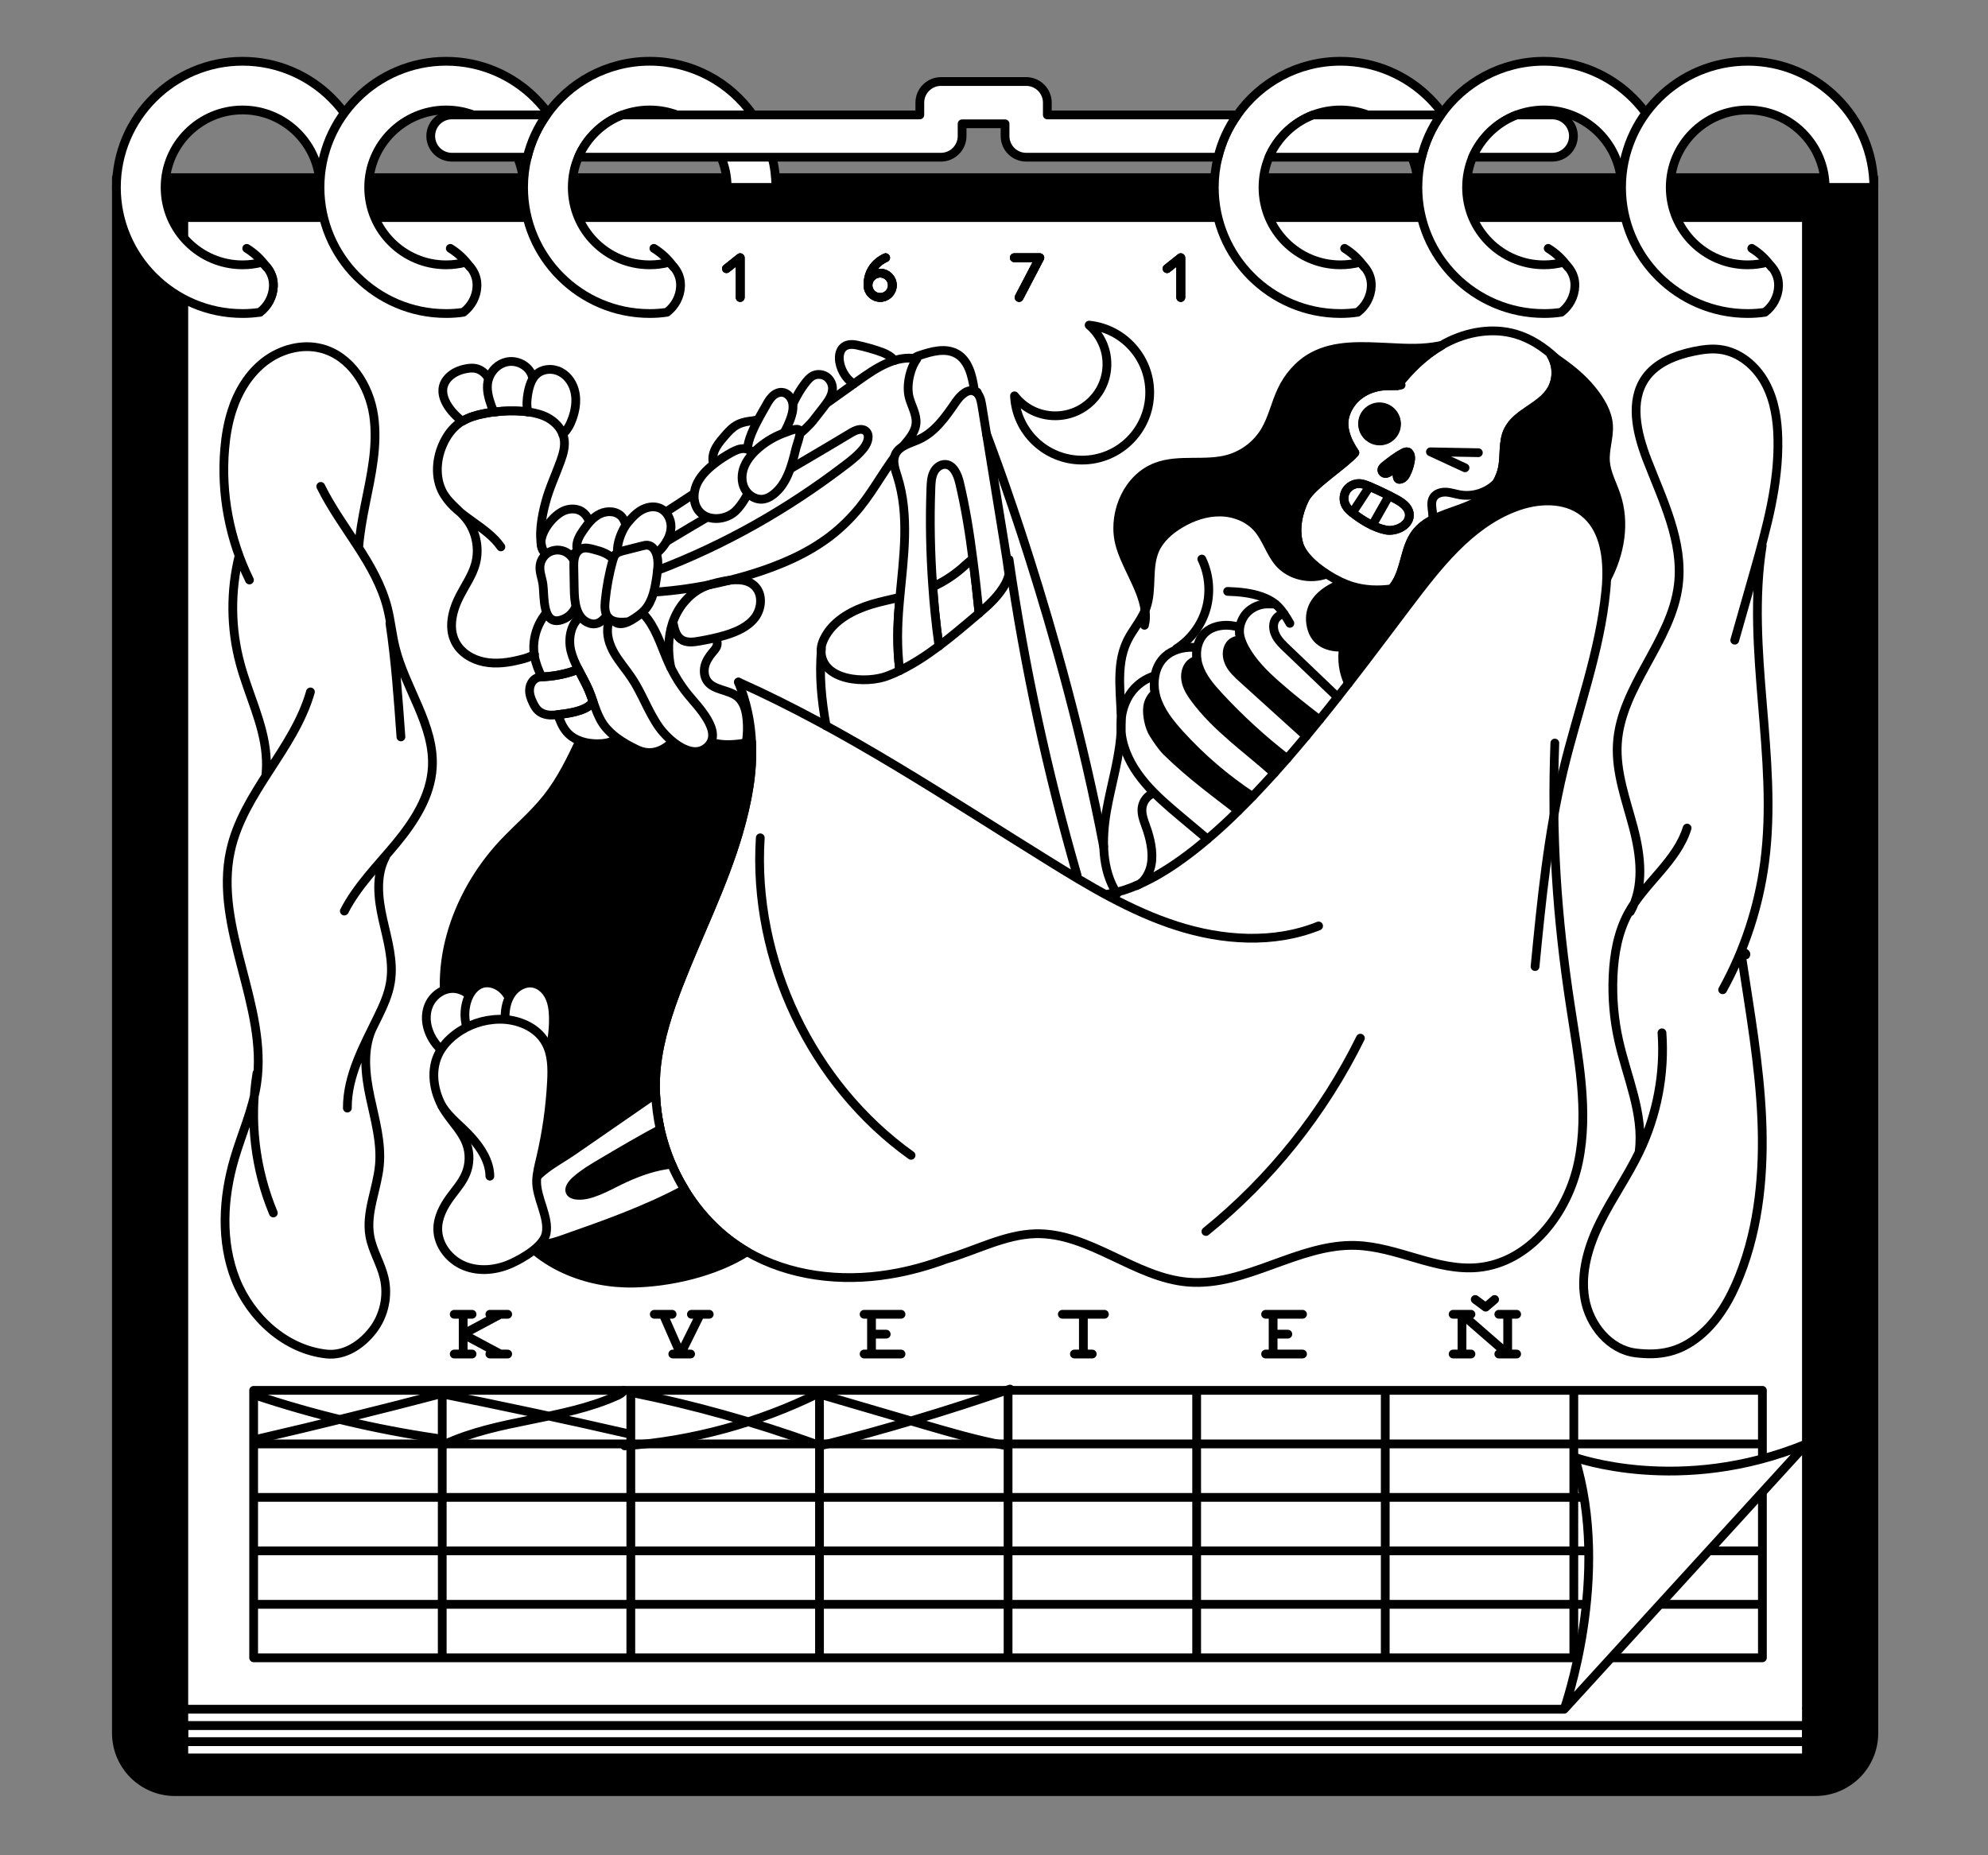 <?xml version="1.0" encoding="utf-8"?>
<!-- Generator: Adobe Illustrator 24.2.1, SVG Export Plug-In . SVG Version: 6.00 Build 0)  -->
<svg version="1.1" id="Layer_1" xmlns="http://www.w3.org/2000/svg" xmlns:xlink="http://www.w3.org/1999/xlink" x="0px" y="0px"
	 viewBox="0 0 204.09 190.49" style="enable-background:new 0 0 204.09 190.49;" xml:space="preserve">
<rect x="0" y="0" width="204.09" height="190.49" fill="#808080" stroke="none"/>
<style type="text/css">
	.st0{clip-path:url(#SVGID_2_);}
	.st1{clip-path:url(#SVGID_4_);fill:#FFFFFF;}
	
		.st2{clip-path:url(#SVGID_4_);fill:none;stroke:#000000;stroke-width:0.9;stroke-linecap:round;stroke-linejoin:round;stroke-miterlimit:10;}
	.st3{clip-path:url(#SVGID_4_);}
	.st4{clip-path:url(#SVGID_2_);fill:#FFFFFF;}
	
		.st5{clip-path:url(#SVGID_2_);fill:none;stroke:#000000;stroke-width:0.9;stroke-linecap:round;stroke-linejoin:round;stroke-miterlimit:10;}
	.st6{clip-path:url(#SVGID_6_);fill:#FFFFFF;}
	
		.st7{clip-path:url(#SVGID_6_);fill:none;stroke:#000000;stroke-width:0.9;stroke-linecap:round;stroke-linejoin:round;stroke-miterlimit:10;}
	
		.st8{clip-path:url(#SVGID_8_);fill:none;stroke:#000000;stroke-width:0.9;stroke-linecap:round;stroke-linejoin:round;stroke-miterlimit:10;}
	.st9{clip-path:url(#SVGID_8_);fill:#FFFFFF;}
	.st10{clip-path:url(#SVGID_10_);fill:#FFFFFF;}
	
		.st11{clip-path:url(#SVGID_10_);fill:none;stroke:#000000;stroke-width:0.9;stroke-linecap:round;stroke-linejoin:round;stroke-miterlimit:10;}
	.st12{clip-path:url(#SVGID_12_);}
	.st13{clip-path:url(#SVGID_14_);fill:#FFFFFF;}
	
		.st14{clip-path:url(#SVGID_14_);fill:none;stroke:#000000;stroke-width:0.9;stroke-linecap:round;stroke-linejoin:round;stroke-miterlimit:10;}
	.st15{clip-path:url(#SVGID_14_);}
	
		.st16{clip-path:url(#SVGID_12_);fill:none;stroke:#000000;stroke-width:0.9;stroke-linecap:round;stroke-linejoin:round;stroke-miterlimit:10;}
	.st17{clip-path:url(#SVGID_16_);}
	
		.st18{clip-path:url(#SVGID_16_);fill:none;stroke:#000000;stroke-width:0.9;stroke-linecap:round;stroke-linejoin:round;stroke-miterlimit:10;}
	.st19{clip-path:url(#SVGID_16_);fill:#FFFFFF;}
	.st20{clip-path:url(#SVGID_12_);fill:#FFFFFF;}
	.st21{clip-path:url(#SVGID_18_);fill:#FFFFFF;}
	
		.st22{clip-path:url(#SVGID_18_);fill:none;stroke:#000000;stroke-width:0.9;stroke-linecap:round;stroke-linejoin:round;stroke-miterlimit:10;}
	.st23{clip-path:url(#SVGID_18_);}
	.st24{clip-path:url(#SVGID_18_);fill:none;stroke:#000000;stroke-width:0.9;stroke-miterlimit:10;}
	.st25{clip-path:url(#SVGID_20_);}
	.st26{clip-path:url(#SVGID_22_);}
	.st27{clip-path:url(#SVGID_22_);fill:none;stroke:#000000;stroke-width:0.9;stroke-linejoin:round;}
	.st28{clip-path:url(#SVGID_20_);fill:none;stroke:#000000;stroke-width:0.9;stroke-linejoin:round;}
	.st29{clip-path:url(#SVGID_24_);}
	.st30{clip-path:url(#SVGID_24_);fill:none;stroke:#000000;stroke-width:0.9;stroke-linejoin:round;}
	.st31{clip-path:url(#SVGID_26_);}
	.st32{clip-path:url(#SVGID_26_);fill:none;stroke:#000000;stroke-width:0.9;}
	.st33{clip-path:url(#SVGID_26_);fill:#FFFFFF;}
	.st34{clip-path:url(#SVGID_26_);fill:none;stroke:#000000;stroke-width:0.9;stroke-linejoin:round;}
	.st35{clip-path:url(#SVGID_26_);fill:none;stroke:#1C1C1C;stroke-width:0.9;stroke-linecap:round;stroke-linejoin:round;}
	.st36{clip-path:url(#SVGID_20_);fill:#FFFFFF;}
	.st37{clip-path:url(#SVGID_20_);fill:none;stroke:#1C1C1C;stroke-width:0.9;stroke-linecap:round;stroke-linejoin:round;}
	.st38{clip-path:url(#SVGID_28_);fill:#FFFFFF;}
	.st39{clip-path:url(#SVGID_28_);fill:none;stroke:#1C1C1C;stroke-width:0.9;stroke-linecap:round;stroke-linejoin:round;}
	.st40{clip-path:url(#SVGID_28_);fill:none;stroke:#000000;stroke-width:0.9;stroke-linecap:round;stroke-linejoin:round;}
	.st41{clip-path:url(#SVGID_28_);}
	.st42{clip-path:url(#SVGID_30_);}
	
		.st43{clip-path:url(#SVGID_30_);fill:none;stroke:#000000;stroke-width:0.9;stroke-linecap:round;stroke-linejoin:round;stroke-miterlimit:10;}
	.st44{clip-path:url(#SVGID_32_);fill:#FFFFFF;}
	
		.st45{clip-path:url(#SVGID_32_);fill:none;stroke:#000000;stroke-width:0.9;stroke-linecap:round;stroke-linejoin:round;stroke-miterlimit:10;}
	.st46{clip-path:url(#SVGID_32_);}
	.st47{clip-path:url(#SVGID_34_);}
	
		.st48{clip-path:url(#SVGID_34_);fill:none;stroke:#000000;stroke-width:0.9;stroke-linecap:round;stroke-linejoin:round;stroke-miterlimit:10;}
	.st49{clip-path:url(#SVGID_36_);}
	
		.st50{clip-path:url(#SVGID_36_);fill:none;stroke:#000000;stroke-width:0.9;stroke-linecap:round;stroke-linejoin:round;stroke-miterlimit:10;}
	.st51{clip-path:url(#SVGID_36_);fill:#FFFFFF;}
	.st52{clip-path:url(#SVGID_38_);}
	
		.st53{clip-path:url(#SVGID_40_);fill:none;stroke:#000000;stroke-width:0.9;stroke-linecap:round;stroke-linejoin:round;stroke-miterlimit:10;}
	.st54{clip-path:url(#SVGID_40_);}
	.st55{clip-path:url(#SVGID_40_);fill:#FFFFFF;}
	
		.st56{clip-path:url(#SVGID_38_);fill:none;stroke:#000000;stroke-width:0.9;stroke-linecap:round;stroke-linejoin:round;stroke-miterlimit:10;}
	.st57{clip-path:url(#SVGID_38_);fill:#FFFFFF;}
	.st58{clip-path:url(#SVGID_42_);}
	
		.st59{clip-path:url(#SVGID_42_);fill:none;stroke:#000000;stroke-width:0.9;stroke-linecap:round;stroke-linejoin:round;stroke-miterlimit:10;}
	.st60{clip-path:url(#SVGID_38_);fill:none;stroke:#000000;stroke-width:0.9;stroke-miterlimit:10;}
	.st61{clip-path:url(#SVGID_44_);}
	.st62{clip-path:url(#SVGID_44_);fill:none;stroke:#000000;stroke-width:0.9;stroke-miterlimit:10;}
	.st63{clip-path:url(#SVGID_44_);fill:#FFFFFF;}
	
		.st64{clip-path:url(#SVGID_44_);fill:none;stroke:#000000;stroke-width:0.9;stroke-linecap:round;stroke-linejoin:round;stroke-miterlimit:10;}
	.st65{clip-path:url(#SVGID_46_);fill:#FFFFFF;}
	
		.st66{clip-path:url(#SVGID_46_);fill:none;stroke:#000000;stroke-width:0.9;stroke-linecap:round;stroke-linejoin:round;stroke-miterlimit:10;}
	.st67{clip-path:url(#SVGID_46_);}
	.st68{clip-path:url(#SVGID_48_);}
	
		.st69{clip-path:url(#SVGID_48_);fill:none;stroke:#000000;stroke-width:0.9;stroke-linecap:round;stroke-linejoin:round;stroke-miterlimit:10;}
	.st70{clip-path:url(#SVGID_48_);fill:none;stroke:#000000;stroke-width:0.9;stroke-miterlimit:10;}
	.st71{clip-path:url(#SVGID_48_);fill:#FFFFFF;}
	.st72{clip-path:url(#SVGID_50_);}
	
		.st73{clip-path:url(#SVGID_50_);fill:none;stroke:#000000;stroke-width:0.9;stroke-linecap:round;stroke-linejoin:round;stroke-miterlimit:10;}
	.st74{clip-path:url(#SVGID_52_);}
	
		.st75{clip-path:url(#SVGID_52_);fill:none;stroke:#000000;stroke-width:0.9;stroke-linecap:round;stroke-linejoin:round;stroke-miterlimit:10;}
	.st76{clip-path:url(#SVGID_54_);fill:#FFFFFF;}
	
		.st77{clip-path:url(#SVGID_54_);fill:none;stroke:#000000;stroke-width:0.9;stroke-linecap:round;stroke-linejoin:round;stroke-miterlimit:10;}
	.st78{clip-path:url(#SVGID_54_);}
	.st79{clip-path:url(#SVGID_38_);fill:none;stroke:#000000;stroke-width:0.9;stroke-linecap:round;stroke-linejoin:round;}
	.st80{clip-path:url(#SVGID_56_);fill:#FFFFFF;}
	
		.st81{clip-path:url(#SVGID_56_);fill:none;stroke:#000000;stroke-width:0.9;stroke-linecap:round;stroke-linejoin:round;stroke-miterlimit:10;}
	
		.st82{clip-path:url(#SVGID_58_);fill:none;stroke:#000000;stroke-width:0.9;stroke-linecap:round;stroke-linejoin:round;stroke-miterlimit:10;}
	.st83{clip-path:url(#SVGID_58_);}
	.st84{clip-path:url(#SVGID_58_);fill:#FFFFFF;}
	
		.st85{clip-path:url(#SVGID_60_);fill:none;stroke:#000000;stroke-width:0.9;stroke-linecap:round;stroke-linejoin:round;stroke-miterlimit:10;}
	.st86{clip-path:url(#SVGID_60_);}
	.st87{clip-path:url(#SVGID_60_);fill:#FFFFFF;}
	.st88{clip-path:url(#SVGID_62_);fill:#FFFFFF;}
	
		.st89{clip-path:url(#SVGID_62_);fill:none;stroke:#000000;stroke-width:0.9;stroke-linecap:round;stroke-linejoin:round;stroke-miterlimit:10;}
	.st90{clip-path:url(#SVGID_62_);}
	.st91{clip-path:url(#SVGID_64_);}
	.st92{clip-path:url(#SVGID_66_);}
	
		.st93{clip-path:url(#SVGID_66_);fill:none;stroke:#000000;stroke-width:0.9;stroke-linecap:round;stroke-linejoin:round;stroke-miterlimit:10;}
	.st94{clip-path:url(#SVGID_64_);fill:#FFFFFF;}
	
		.st95{clip-path:url(#SVGID_64_);fill:none;stroke:#000000;stroke-width:0.9;stroke-linecap:round;stroke-linejoin:round;stroke-miterlimit:10;}
	.st96{clip-path:url(#SVGID_68_);fill:#FFFFFF;}
	
		.st97{clip-path:url(#SVGID_68_);fill:none;stroke:#000000;stroke-width:0.9;stroke-linecap:round;stroke-linejoin:round;stroke-miterlimit:10;}
	.st98{clip-path:url(#SVGID_68_);}
	
		.st99{clip-path:url(#SVGID_70_);fill:none;stroke:#000000;stroke-width:0.9;stroke-linecap:round;stroke-linejoin:round;stroke-miterlimit:10;}
	.st100{clip-path:url(#SVGID_70_);}
	.st101{clip-path:url(#SVGID_70_);fill:#FFFFFF;}
	.st102{clip-path:url(#SVGID_72_);fill:#FFFFFF;}
	
		.st103{clip-path:url(#SVGID_72_);fill:none;stroke:#000000;stroke-width:0.9;stroke-linecap:round;stroke-linejoin:round;stroke-miterlimit:10;}
	.st104{clip-path:url(#SVGID_74_);}
	.st105{clip-path:url(#SVGID_76_);fill:#FFFFFF;}
	
		.st106{clip-path:url(#SVGID_76_);fill:none;stroke:#000000;stroke-width:0.9;stroke-linecap:round;stroke-linejoin:round;stroke-miterlimit:10;}
	.st107{clip-path:url(#SVGID_76_);}
	
		.st108{clip-path:url(#SVGID_74_);fill:none;stroke:#000000;stroke-width:0.9;stroke-linecap:round;stroke-linejoin:round;stroke-miterlimit:10;}
	
		.st109{clip-path:url(#SVGID_78_);fill:none;stroke:#000000;stroke-width:0.9;stroke-linecap:round;stroke-linejoin:round;stroke-miterlimit:10;}
	.st110{clip-path:url(#SVGID_78_);}
	.st111{clip-path:url(#SVGID_78_);fill:#FFFFFF;}
	
		.st112{clip-path:url(#SVGID_80_);fill:none;stroke:#000000;stroke-width:0.9;stroke-linecap:round;stroke-linejoin:round;stroke-miterlimit:10;}
	.st113{clip-path:url(#SVGID_80_);fill:#FFFFFF;}
	.st114{clip-path:url(#SVGID_80_);}
	
		.st115{clip-path:url(#SVGID_82_);fill:none;stroke:#000000;stroke-width:0.9;stroke-linecap:round;stroke-linejoin:round;stroke-miterlimit:10;}
	.st116{clip-path:url(#SVGID_82_);}
	.st117{clip-path:url(#SVGID_82_);fill:#FFFFFF;}
	.st118{clip-path:url(#SVGID_84_);}
	
		.st119{clip-path:url(#SVGID_84_);fill:none;stroke:#000000;stroke-width:0.9;stroke-linecap:round;stroke-linejoin:round;stroke-miterlimit:10;}
	.st120{clip-path:url(#SVGID_84_);fill:#FFFFFF;}
	
		.st121{clip-path:url(#SVGID_86_);fill:none;stroke:#000000;stroke-width:0.9;stroke-linecap:round;stroke-linejoin:round;stroke-miterlimit:10;}
	.st122{clip-path:url(#SVGID_86_);}
	.st123{clip-path:url(#SVGID_86_);fill:#FFFFFF;}
	.st124{clip-path:url(#SVGID_88_);fill:#FFFFFF;}
	
		.st125{clip-path:url(#SVGID_88_);fill:none;stroke:#000000;stroke-width:0.9;stroke-linecap:round;stroke-linejoin:round;stroke-miterlimit:10;}
	.st126{clip-path:url(#SVGID_88_);}
	
		.st127{clip-path:url(#SVGID_90_);fill:none;stroke:#000000;stroke-width:0.9;stroke-linecap:round;stroke-linejoin:round;stroke-miterlimit:10;}
	.st128{clip-path:url(#SVGID_90_);}
	.st129{clip-path:url(#SVGID_92_);}
	
		.st130{clip-path:url(#SVGID_92_);fill:none;stroke:#000000;stroke-width:0.9;stroke-linecap:round;stroke-linejoin:round;stroke-miterlimit:10;}
	.st131{clip-path:url(#SVGID_90_);fill:#FFFFFF;}
	.st132{clip-path:url(#SVGID_94_);fill:#FFFFFF;}
	
		.st133{clip-path:url(#SVGID_94_);fill:none;stroke:#000000;stroke-width:0.9;stroke-linecap:round;stroke-linejoin:round;stroke-miterlimit:10;}
	.st134{clip-path:url(#SVGID_94_);}
	
		.st135{clip-path:url(#SVGID_96_);fill:none;stroke:#000000;stroke-width:0.9;stroke-linecap:round;stroke-linejoin:round;stroke-miterlimit:10;}
	.st136{clip-path:url(#SVGID_96_);}
	.st137{clip-path:url(#SVGID_96_);fill:#FFFFFF;}
	.st138{clip-path:url(#SVGID_98_);fill:#FFFFFF;}
	
		.st139{clip-path:url(#SVGID_98_);fill:none;stroke:#000000;stroke-width:0.9;stroke-linecap:round;stroke-linejoin:round;stroke-miterlimit:10;}
	.st140{clip-path:url(#SVGID_98_);}
	.st141{clip-path:url(#SVGID_100_);fill:#FFFFFF;}
	
		.st142{clip-path:url(#SVGID_100_);fill:none;stroke:#000000;stroke-width:0.9;stroke-linecap:round;stroke-linejoin:round;stroke-miterlimit:10;}
</style>
<g>
	<g>
		<defs>
			<rect id="SVGID_63_" width="204.09" height="190.49"/>
		</defs>
		<clipPath id="SVGID_2_">
			<use xlink:href="#SVGID_63_"  style="overflow:visible;"/>
		</clipPath>
		<g class="st0">
			<defs>
				<rect id="SVGID_65_" width="204.09" height="190.49"/>
			</defs>
			<clipPath id="SVGID_4_">
				<use xlink:href="#SVGID_65_"  style="overflow:visible;"/>
			</clipPath>
			<path class="st3" d="M186.36,183.95H17.96c-3.32,0-6.01-2.69-6.01-6.01V18.24h180.42v159.71
				C192.37,181.26,189.68,183.95,186.36,183.95"/>
			<path class="st2" d="M186.36,183.95H17.96c-3.32,0-6.01-2.69-6.01-6.01V18.24h180.42v159.71
				C192.37,181.26,189.68,183.95,186.36,183.95z"/>
		</g>
		<rect x="18.87" y="22.34" class="st4" width="166.58" height="157.15"/>
		<rect x="18.87" y="22.34" class="st5" width="166.58" height="157.15"/>
		<g class="st0">
			<defs>
				<rect id="SVGID_67_" width="204.09" height="190.49"/>
			</defs>
			<clipPath id="SVGID_6_">
				<use xlink:href="#SVGID_67_"  style="overflow:visible;"/>
			</clipPath>
			<path class="st6" d="M91.82,37.01c-0.28-0.36-0.76-0.66-1.26-0.84c-0.85-0.31-1.71-0.55-2.59-0.74
				c-2.63-0.57-2.08,2.97-0.31,3.97"/>
			<path class="st7" d="M91.82,37.01c-0.28-0.36-0.76-0.66-1.26-0.84c-0.85-0.31-1.71-0.55-2.59-0.74
				c-2.63-0.57-2.08,2.97-0.31,3.97"/>
			<path class="st6" d="M77.27,43.2c-0.51,0.06-1.02,0.14-1.48,0.36c-0.61,0.29-1.07,0.82-1.51,1.34c-0.36,0.42-0.72,0.86-0.93,1.37
				c-0.21,0.51-0.26,1.12,0.01,1.61c0.33,0.59,1.07,0.88,1.74,0.81c0.67-0.07,1.29-0.43,1.81-0.87c0.94-0.8,1.64-1.88,2-3.07
				c0.1-0.33,0.45-1.34,0.17-1.63C78.81,42.84,77.63,43.16,77.27,43.2"/>
			<path class="st7" d="M77.27,43.2c-0.51,0.06-1.02,0.14-1.48,0.36c-0.61,0.29-1.07,0.82-1.51,1.34c-0.36,0.42-0.72,0.86-0.93,1.37
				c-0.21,0.51-0.26,1.12,0.01,1.61c0.33,0.59,1.07,0.88,1.74,0.81c0.67-0.07,1.29-0.43,1.81-0.87c0.94-0.8,1.64-1.88,2-3.07
				c0.1-0.33,0.45-1.34,0.17-1.63C78.81,42.84,77.63,43.16,77.27,43.2z"/>
			<path style="clip-path:url(#SVGID_6_);" d="M76.67,128.5c0.01,0.01,0.02,0.01,0.03,0.02c-3.42,2.17-8.06,3.15-11.66,3.22
				c-4.78,0.1-9.79-1.89-12.42-5.88c-3.03-4.59-2.42-10.67-4.46-15.78c-0.47-1.15-1.06-2.25-1.52-3.41
				c-2.66-6.78,0.05-14.77,5.03-20.08c1.49-1.58,3.16-2.98,4.5-4.68c2.92-3.69,4.08-8.5,6.87-12.27c0.14-0.19,0.31-0.39,0.54-0.44
				c0.24-0.06,0.48,0.06,0.69,0.19c3.45,2.04,5.59,6.43,9.55,7c1.11,0.16,2.22-0.02,3.34-0.2c0.16,3.05-0.41,6.1-1.34,9.32
				c-1.57,5.38-4.13,10.41-6.15,15.63c-1.04,2.69-1.95,5.46-2.27,8.33C66.59,116.89,70.22,124.74,76.67,128.5"/>
			<path class="st7" d="M76.67,128.5c0.01,0.01,0.02,0.01,0.03,0.02c-3.42,2.17-8.06,3.15-11.66,3.22
				c-4.78,0.1-9.79-1.89-12.42-5.88c-3.03-4.59-2.42-10.67-4.46-15.78c-0.47-1.15-1.06-2.25-1.52-3.41
				c-2.66-6.78,0.05-14.77,5.03-20.08c1.49-1.58,3.16-2.98,4.5-4.68c2.92-3.69,4.08-8.5,6.87-12.27c0.14-0.19,0.31-0.39,0.54-0.44
				c0.24-0.06,0.48,0.06,0.69,0.19c3.45,2.04,5.59,6.43,9.55,7c1.11,0.16,2.22-0.02,3.34-0.2c0.16,3.05-0.41,6.1-1.34,9.32
				c-1.57,5.38-4.13,10.41-6.15,15.63c-1.04,2.69-1.95,5.46-2.27,8.33C66.59,116.89,70.22,124.74,76.67,128.5z"/>
			<path class="st7" d="M67.29,53.26c7.06-4.55,14.01-9.28,20.83-14.18c1.79-1.28,3.84-2.65,6.01-2.24c-0.73,1.02-1.11,2.79-0.78,4
				c0.24,0.88,0.77,1.72,0.69,2.63c-0.08,0.96-0.81,1.72-1.43,2.46c-1.62,1.92-2.76,4.19-4.33,6.14c-0.9,1.11-1.93,2.12-3.06,2.99
				c-2.35,1.79-5.12,2.97-7.94,3.85c-3.96,1.23-8.1,1.9-12.25,1.98L67.29,53.26z"/>
			<path class="st6" d="M50.89,42.29c-0.05,0-0.1,0-0.15,0.01c-0.36,0.04-0.7,0.1-1.05,0.17c-0.78,0.15-1.54,0.37-2.22,0.78
				c0,0,0-0.01-0.01,0c-1.41-1.09-2.8-2.99-1.46-4.45c0.49-0.53,1.19-0.83,1.9-0.95c0.31-0.06,0.63-0.08,0.94-0.02
				c0.58,0.12,1.02,0.53,1.33,1.04c0.24,0.37,0.42,0.79,0.54,1.21C50.92,40.78,51.05,41.56,50.89,42.29"/>
			<path class="st7" d="M50.89,42.29c-0.05,0-0.1,0-0.15,0.01c-0.36,0.04-0.7,0.1-1.05,0.17c-0.78,0.15-1.54,0.37-2.22,0.78
				c0,0,0-0.01-0.01,0c-1.41-1.09-2.8-2.99-1.46-4.45c0.49-0.53,1.19-0.83,1.9-0.95c0.31-0.06,0.63-0.08,0.94-0.02
				c0.58,0.12,1.02,0.53,1.33,1.04c0.24,0.37,0.42,0.79,0.54,1.21C50.92,40.78,51.05,41.56,50.89,42.29z"/>
			<path class="st6" d="M54.8,39.98c-0.04,0.78-0.19,1.58-0.61,2.24c-0.01,0.02-0.03,0.05-0.05,0.07c-0.18-0.03-0.36-0.04-0.54-0.06
				c-0.9-0.07-1.81-0.05-2.71,0.06c-0.05,0-0.1,0-0.15,0.01c-0.12-0.19-0.21-0.41-0.29-0.62c-0.29-0.81-0.53-1.68-0.36-2.52
				c0.02-0.1,0.05-0.2,0.08-0.29c0.28-0.84,0.99-1.53,1.85-1.71c0.96-0.21,2.04,0.27,2.49,1.14c0.09,0.18,0.16,0.38,0.2,0.58
				C54.8,39.23,54.81,39.61,54.8,39.98"/>
			<path class="st7" d="M54.8,39.98c-0.04,0.78-0.19,1.58-0.61,2.24c-0.01,0.02-0.03,0.05-0.05,0.07c-0.18-0.03-0.36-0.04-0.54-0.06
				c-0.9-0.07-1.81-0.05-2.71,0.06c-0.05,0-0.1,0-0.15,0.01c-0.12-0.19-0.21-0.41-0.29-0.62c-0.29-0.81-0.53-1.68-0.36-2.52
				c0.02-0.1,0.05-0.2,0.08-0.29c0.28-0.84,0.99-1.53,1.85-1.71c0.96-0.21,2.04,0.27,2.49,1.14c0.09,0.18,0.16,0.38,0.2,0.58
				C54.8,39.23,54.81,39.61,54.8,39.98z"/>
			<path class="st6" d="M57.77,44.58c0.46-0.41,0.78-1,0.99-1.6c0.3-0.84,0.45-1.76,0.28-2.64c-0.17-0.89-0.69-1.72-1.49-2.14
				c-0.79-0.43-1.85-0.36-2.5,0.25c-0.14,0.13-0.25,0.27-0.34,0.43c-0.28,0.44-0.41,0.97-0.51,1.48c-0.1,0.6-0.17,1.23-0.02,1.82
				c0,0.01,0.01,0.03,0.01,0.04c0.01,0.03,0.02,0.05,0.03,0.08"/>
			<path class="st7" d="M57.77,44.58c0.46-0.41,0.78-1,0.99-1.6c0.3-0.84,0.45-1.76,0.28-2.64c-0.17-0.89-0.69-1.72-1.49-2.14
				c-0.79-0.43-1.85-0.36-2.5,0.25c-0.14,0.13-0.25,0.27-0.34,0.43c-0.28,0.44-0.41,0.97-0.51,1.48c-0.1,0.6-0.17,1.23-0.02,1.82
				c0,0.01,0.01,0.03,0.01,0.04c0.01,0.03,0.02,0.05,0.03,0.08"/>
			<path class="st7" d="M37.85,19.24h-5 M26.67,32.06c0.19-0.15,0.38-0.32,0.54-0.51c0.69-0.79,1.02-1.92,0.78-2.94
				c-0.16-0.67-0.57-1.27-1.12-1.67"/>
			<path class="st6" d="M24.9,6.29c-7.14,0-12.95,5.81-12.95,12.95s5.81,12.95,12.95,12.95c0.6,0,1.19-0.04,1.77-0.13
				c0.19-0.15,0.38-0.32,0.54-0.51c0.69-0.79,1.02-1.92,0.78-2.94c-0.16-0.67-0.57-1.27-1.12-1.67c-0.63,0.16-1.29,0.25-1.97,0.25
				c-4.38,0-7.95-3.56-7.95-7.95c0-4.38,3.57-7.95,7.95-7.95s7.95,3.57,7.95,7.95h5C37.85,12.1,32.04,6.29,24.9,6.29"/>
			<path class="st7" d="M24.9,6.29c-7.14,0-12.95,5.81-12.95,12.95s5.81,12.95,12.95,12.95c0.6,0,1.19-0.04,1.77-0.13
				c0.19-0.15,0.38-0.32,0.54-0.51c0.69-0.79,1.02-1.92,0.78-2.94c-0.16-0.67-0.57-1.27-1.12-1.67c-0.63,0.16-1.29,0.25-1.97,0.25
				c-4.38,0-7.95-3.56-7.95-7.95c0-4.38,3.57-7.95,7.95-7.95s7.95,3.57,7.95,7.95h5C37.85,12.1,32.04,6.29,24.9,6.29z"/>
			<path class="st7" d="M25.33,25.5c0.79,0.49,1.49,1.14,2.01,1.91"/>
			<path class="st6" d="M45.8,6.29c-7.14,0-12.95,5.81-12.95,12.95s5.81,12.95,12.95,12.95c0.6,0,1.19-0.04,1.77-0.13
				c0.19-0.15,0.38-0.32,0.54-0.51c0.69-0.79,1.02-1.92,0.78-2.94c-0.16-0.67-0.57-1.27-1.12-1.67c-0.63,0.16-1.29,0.25-1.97,0.25
				c-4.38,0-7.95-3.56-7.95-7.95c0-4.38,3.57-7.95,7.95-7.95s7.95,3.57,7.95,7.95h5C58.75,12.1,52.94,6.29,45.8,6.29"/>
			<path class="st7" d="M45.8,6.29c-7.14,0-12.95,5.81-12.95,12.95s5.81,12.95,12.95,12.95c0.6,0,1.19-0.04,1.77-0.13
				c0.19-0.15,0.38-0.32,0.54-0.51c0.69-0.79,1.02-1.92,0.78-2.94c-0.16-0.67-0.57-1.27-1.12-1.67c-0.63,0.16-1.29,0.25-1.97,0.25
				c-4.38,0-7.95-3.56-7.95-7.95c0-4.38,3.57-7.95,7.95-7.95s7.95,3.57,7.95,7.95h5C58.75,12.1,52.94,6.29,45.8,6.29z"/>
			<path class="st7" d="M46.23,25.5c0.79,0.49,1.49,1.14,2.01,1.91"/>
			<path class="st6" d="M79.27,16.14c-0.38-1.58-1.06-3.05-1.98-4.34H69.5c2.03,0.77,3.67,2.35,4.52,4.34c0.41,0.95,0.63,2,0.63,3.1
				h5C79.65,18.17,79.52,17.13,79.27,16.14"/>
			<path class="st7" d="M79.27,16.14c-0.38-1.58-1.06-3.05-1.98-4.34H69.5c2.03,0.77,3.67,2.35,4.52,4.34c0.41,0.95,0.63,2,0.63,3.1
				h5C79.65,18.17,79.52,17.13,79.27,16.14z"/>
			<path class="st6" d="M69.79,28.61c0.24,1.02-0.09,2.15-0.78,2.94c-0.16,0.19-0.35,0.36-0.54,0.51c-0.58,0.09-1.17,0.13-1.77,0.13
				c-7.14,0-12.95-5.81-12.95-12.95c0-1.07,0.13-2.11,0.38-3.1c0.38-1.58,1.06-3.05,1.98-4.34c2.34-3.33,6.22-5.51,10.59-5.51
				s8.25,2.18,10.59,5.51H69.5c-0.87-0.33-1.82-0.51-2.8-0.51s-1.93,0.18-2.8,0.51c-2.03,0.77-3.67,2.35-4.52,4.34
				c-0.41,0.95-0.63,2-0.63,3.1c0,4.39,3.57,7.95,7.95,7.95c0.68,0,1.34-0.09,1.97-0.25c0.11,0.08,0.21,0.16,0.3,0.26
				C69.37,27.58,69.66,28.07,69.79,28.61"/>
			<path class="st7" d="M69.79,28.61c0.24,1.02-0.09,2.15-0.78,2.94c-0.16,0.19-0.35,0.36-0.54,0.51c-0.58,0.09-1.17,0.13-1.77,0.13
				c-7.14,0-12.95-5.81-12.95-12.95c0-1.07,0.13-2.11,0.38-3.1c0.38-1.58,1.06-3.05,1.98-4.34c2.34-3.33,6.22-5.51,10.59-5.51
				s8.25,2.18,10.59,5.51H69.5c-0.87-0.33-1.82-0.51-2.8-0.51s-1.93,0.18-2.8,0.51c-2.03,0.77-3.67,2.35-4.52,4.34
				c-0.41,0.95-0.63,2-0.63,3.1c0,4.39,3.57,7.95,7.95,7.95c0.68,0,1.34-0.09,1.97-0.25c0.11,0.08,0.21,0.16,0.3,0.26
				C69.37,27.58,69.66,28.07,69.79,28.61z"/>
			<path class="st7" d="M67.13,25.5c0.79,0.49,1.49,1.14,2.01,1.91"/>
			<path class="st6" d="M140.41,11.8c2.03,0.77,3.67,2.35,4.53,4.34h1c0.38-1.58,1.06-3.05,1.98-4.34H140.41z"/>
			<path class="st7" d="M140.41,11.8c2.03,0.77,3.67,2.35,4.53,4.34h1c0.38-1.58,1.06-3.05,1.98-4.34H140.41z"/>
			<path class="st6" d="M150.56,19.24h-5c0-1.1-0.22-2.15-0.62-3.1h1c0.38-1.58,1.06-3.05,1.98-4.34h-7.51
				c-0.87-0.33-1.82-0.51-2.8-0.51c-0.98,0-1.93,0.18-2.8,0.51c-2.03,0.77-3.67,2.35-4.53,4.34c-0.4,0.95-0.62,2-0.62,3.1
				c0,4.39,3.57,7.95,7.95,7.95c0.68,0,1.34-0.09,1.97-0.25c0.11,0.08,0.21,0.16,0.3,0.26c0.4,0.38,0.69,0.87,0.82,1.41
				c0.24,1.02-0.09,2.15-0.78,2.94c-0.16,0.19-0.35,0.36-0.54,0.51c-0.58,0.09-1.17,0.13-1.77,0.13c-7.14,0-12.95-5.81-12.95-12.95
				c0-1.07,0.13-2.11,0.38-3.1c0.38-1.58,1.06-3.05,1.98-4.34c2.34-3.33,6.22-5.51,10.59-5.51C144.75,6.29,150.56,12.1,150.56,19.24
				"/>
			<path class="st7" d="M150.56,19.24h-5c0-1.1-0.22-2.15-0.62-3.1h1c0.38-1.58,1.06-3.05,1.98-4.34h-7.51
				c-0.87-0.33-1.82-0.51-2.8-0.51c-0.98,0-1.93,0.18-2.8,0.51c-2.03,0.77-3.67,2.35-4.53,4.34c-0.4,0.95-0.62,2-0.62,3.1
				c0,4.39,3.57,7.95,7.95,7.95c0.68,0,1.34-0.09,1.97-0.25c0.11,0.08,0.21,0.16,0.3,0.26c0.4,0.38,0.69,0.87,0.82,1.41
				c0.24,1.02-0.09,2.15-0.78,2.94c-0.16,0.19-0.35,0.36-0.54,0.51c-0.58,0.09-1.17,0.13-1.77,0.13c-7.14,0-12.95-5.81-12.95-12.95
				c0-1.07,0.13-2.11,0.38-3.1c0.38-1.58,1.06-3.05,1.98-4.34c2.34-3.33,6.22-5.51,10.59-5.51C144.75,6.29,150.56,12.1,150.56,19.24
				z"/>
			<path class="st7" d="M138.04,25.5c0.79,0.49,1.49,1.14,2.01,1.91"/>
			<path class="st6" d="M171.46,19.24h-5c0-4.38-3.57-7.95-7.95-7.95c-0.98,0-1.93,0.18-2.8,0.51c-2.03,0.77-3.67,2.35-4.53,4.34
				c-0.4,0.95-0.62,2-0.62,3.1c0,4.39,3.57,7.95,7.95,7.95c0.68,0,1.34-0.09,1.97-0.25c0.11,0.08,0.21,0.16,0.3,0.26
				c0.4,0.38,0.69,0.87,0.82,1.41c0.24,1.02-0.09,2.15-0.78,2.94c-0.16,0.19-0.35,0.36-0.54,0.51c-0.58,0.09-1.17,0.13-1.77,0.13
				c-7.14,0-12.95-5.81-12.95-12.95c0-1.07,0.13-2.11,0.38-3.1c0.38-1.58,1.06-3.05,1.98-4.34c2.34-3.33,6.22-5.51,10.59-5.51
				C165.65,6.29,171.46,12.1,171.46,19.24"/>
			<path class="st7" d="M171.46,19.24h-5c0-4.38-3.57-7.95-7.95-7.95c-0.98,0-1.93,0.18-2.8,0.51c-2.03,0.77-3.67,2.35-4.53,4.34
				c-0.4,0.95-0.62,2-0.62,3.1c0,4.39,3.57,7.95,7.95,7.95c0.68,0,1.34-0.09,1.97-0.25c0.11,0.08,0.21,0.16,0.3,0.26
				c0.4,0.38,0.69,0.87,0.82,1.41c0.24,1.02-0.09,2.15-0.78,2.94c-0.16,0.19-0.35,0.36-0.54,0.51c-0.58,0.09-1.17,0.13-1.77,0.13
				c-7.14,0-12.95-5.81-12.95-12.95c0-1.07,0.13-2.11,0.38-3.1c0.38-1.58,1.06-3.05,1.98-4.34c2.34-3.33,6.22-5.51,10.59-5.51
				C165.65,6.29,171.46,12.1,171.46,19.24z"/>
			<path class="st7" d="M158.94,25.5c0.79,0.49,1.49,1.14,2.01,1.91"/>
			<path class="st6" d="M179.42,6.29c-7.14,0-12.95,5.81-12.95,12.95s5.81,12.95,12.95,12.95c0.6,0,1.19-0.04,1.77-0.13
				c0.19-0.15,0.38-0.32,0.54-0.51c0.69-0.79,1.02-1.92,0.78-2.94c-0.16-0.67-0.57-1.27-1.12-1.67c-0.63,0.16-1.29,0.25-1.97,0.25
				c-4.38,0-7.95-3.56-7.95-7.95c0-4.38,3.57-7.95,7.95-7.95c4.38,0,7.95,3.57,7.95,7.95h5C192.37,12.1,186.56,6.29,179.42,6.29"/>
			<path class="st7" d="M179.42,6.29c-7.14,0-12.95,5.81-12.95,12.95s5.81,12.95,12.95,12.95c0.6,0,1.19-0.04,1.77-0.13
				c0.19-0.15,0.38-0.32,0.54-0.51c0.69-0.79,1.02-1.92,0.78-2.94c-0.16-0.67-0.57-1.27-1.12-1.67c-0.63,0.16-1.29,0.25-1.97,0.25
				c-4.38,0-7.95-3.56-7.95-7.95c0-4.38,3.57-7.95,7.95-7.95c4.38,0,7.95,3.57,7.95,7.95h5C192.37,12.1,186.56,6.29,179.42,6.29z"/>
			<path class="st7" d="M179.84,25.5c0.79,0.49,1.49,1.14,2.01,1.91"/>
			<path class="st6" d="M46.39,11.8h9.72c-0.92,1.29-1.6,2.76-1.98,4.34h-7.74c-1.2,0-2.17-0.97-2.17-2.17
				C44.22,12.77,45.19,11.8,46.39,11.8"/>
			<path class="st7" d="M46.39,11.8h9.72c-0.92,1.29-1.6,2.76-1.98,4.34h-7.74c-1.2,0-2.17-0.97-2.17-2.17
				C44.22,12.77,45.19,11.8,46.39,11.8z"/>
			<path class="st6" d="M107.52,11.8h19.5c-0.92,1.29-1.6,2.76-1.98,4.34h-19.69c-1.2,0-2.17-0.97-2.17-2.17v-1.26h-4.41v1.26
				c0,1.2-0.98,2.17-2.17,2.17H59.38c0.85-1.99,2.49-3.57,4.52-4.34h30.53v-1.26c0-1.19,0.97-2.17,2.17-2.17h8.75
				c1.2,0,2.17,0.98,2.17,2.17V11.8z"/>
			<path class="st7" d="M107.52,11.8h19.5c-0.92,1.29-1.6,2.76-1.98,4.34h-19.69c-1.2,0-2.17-0.97-2.17-2.17v-1.26h-4.41v1.26
				c0,1.2-0.98,2.17-2.17,2.17H59.38c0.85-1.99,2.49-3.57,4.52-4.34h30.53v-1.26c0-1.19,0.97-2.17,2.17-2.17h8.75
				c1.2,0,2.17,0.98,2.17,2.17V11.8z"/>
			<path class="st6" d="M147.92,11.8c-0.92,1.29-1.6,2.76-1.98,4.34h-15.66c0.86-1.99,2.5-3.57,4.53-4.34H147.92z"/>
			<path class="st7" d="M147.92,11.8c-0.92,1.29-1.6,2.76-1.98,4.34h-15.66c0.86-1.99,2.5-3.57,4.53-4.34H147.92z"/>
			<path class="st6" d="M161.53,13.97c0,1.2-0.98,2.17-2.17,2.17h-8.18c0.86-1.99,2.5-3.57,4.53-4.34h3.65
				C160.55,11.8,161.53,12.77,161.53,13.97"/>
			<path class="st7" d="M161.53,13.97c0,1.2-0.98,2.17-2.17,2.17h-8.18c0.86-1.99,2.5-3.57,4.53-4.34h3.65
				C160.55,11.8,161.53,12.77,161.53,13.97z"/>
		</g>
		<rect x="18.87" y="177.15" class="st5" width="166.58" height="1.67"/>
		<rect x="18.87" y="178.82" class="st4" width="166.58" height="1.67"/>
		<rect x="18.87" y="178.82" class="st5" width="166.58" height="1.67"/>
		<g class="st0">
			<defs>
				<rect id="SVGID_69_" width="204.09" height="190.49"/>
			</defs>
			<clipPath id="SVGID_8_">
				<use xlink:href="#SVGID_69_"  style="overflow:visible;"/>
			</clipPath>
			<path class="st8" d="M143.84,39.53c-0.11,0.03-0.24,0.05-0.38,0.06 M144.82,60.06c-0.64,0.18-1.3,0.32-1.96,0.4 M151.45,133.42
				l1.07,0.79l0.92-0.79 M155.7,134.94h-1.83 M151.01,134.94h-1.83 M155.7,139.02h-1.83 M151.01,139.02h-1.83 M150.09,139.02v-4.08
				l4.69,4.08v-4.08 M52.12,139.02h-1.83 M48.46,139.02h-1.83 M52.12,134.94h-1.83 M48.46,134.94h-1.83 M51.36,134.94l-3.81,2.04
				l3.81,2.04 M47.55,139.02v-4.08 M72.81,134.94h-1.83 M70.9,139.02h-1.83 M69,134.94h-1.83 M68.08,134.94l1.79,4.08l2.02-4.08
				 M112.13,139.02h-1.83 M113.38,134.94h-4.32 M111.22,139.02v-4.08 M130.7,136.98h1.51 M129.93,139.02h3.79 M129.93,134.94h3.79
				 M130.7,139.02v-4.08 M89.47,136.98h1.51 M88.71,139.02h3.79 M88.71,134.94h3.79 M89.47,139.02v-4.08"/>
			<path style="clip-path:url(#SVGID_8_);" d="M148,35.46c-1.78,1.03-3.28,2.49-4.54,4.13c-0.47,0.03-1.05,0-1.44,0.04
				c-1.73,0.17-3.22,1.13-3.84,2.76c-0.54,1.41,0.07,2.84,0.91,4.09c-1.01,1.2-4.44,3.34-5.14,4.75c-0.69,1.41-1.04,3.06-0.62,4.58
				c0.32,1.15,1.53,2.29,2.86,3.13c-1.66,0.62-3.72,0.19-4.89-1.16c-0.9-1.05-1.27-2.47-2.17-3.52c-0.94-1.1-2.41-1.67-3.86-1.69
				c-1.45-0.02-2.87,0.47-4.11,1.21c-1.09,0.65-2.09,1.52-2.6,2.68c-0.8,1.85-0.22,4.05-0.9,5.95c-0.03,0.09-0.07,0.18-0.11,0.26
				c-0.29-2.38-2.26-4.93-2.69-7.23c-0.56-3,1-6.43,3.86-7.5c2.34-0.88,5.02-0.13,7.43-0.82c1.55-0.45,2.91-1.5,3.73-2.89
				c0.76-1.28,1.06-2.78,1.69-4.12c0.68-1.45,1.77-2.72,3.17-3.49c2.33-1.28,5.16-1.07,7.82-0.95
				C144.46,35.76,146.04,35.87,148,35.46"/>
			<path class="st8" d="M148,35.46c-1.78,1.03-3.28,2.49-4.54,4.13c-0.47,0.03-1.05,0-1.44,0.04c-1.73,0.17-3.22,1.13-3.84,2.76
				c-0.54,1.41,0.07,2.84,0.91,4.09c-1.01,1.2-4.44,3.34-5.14,4.75c-0.69,1.41-1.04,3.06-0.62,4.58c0.32,1.15,1.53,2.29,2.86,3.13
				c-1.66,0.62-3.72,0.19-4.89-1.16c-0.9-1.05-1.27-2.47-2.17-3.52c-0.94-1.1-2.41-1.67-3.86-1.69c-1.45-0.02-2.87,0.47-4.11,1.21
				c-1.09,0.65-2.09,1.52-2.6,2.68c-0.8,1.85-0.22,4.05-0.9,5.95c-0.03,0.09-0.07,0.18-0.11,0.26c-0.29-2.38-2.26-4.93-2.69-7.23
				c-0.56-3,1-6.43,3.86-7.5c2.34-0.88,5.02-0.13,7.43-0.82c1.55-0.45,2.91-1.5,3.73-2.89c0.76-1.28,1.06-2.78,1.69-4.12
				c0.68-1.45,1.77-2.72,3.17-3.49c2.33-1.28,5.16-1.07,7.82-0.95C144.46,35.76,146.04,35.87,148,35.46z"/>
			<path class="st8" d="M162.7,40.51c-0.87-1.32-1.82-2.61-2.97-3.71 M144.78,47.38c-0.08,0.45-0.22,0.88-0.43,1.29
				c-0.1,0.19-0.23,0.4-0.44,0.48c-0.67,0.3-0.39-0.53-0.55-0.77c-0.28-0.41-0.8,0.29-1.17,0.23c-0.15-0.02-0.3-0.14-0.32-0.3
				c-0.03-0.21,0.15-0.38,0.32-0.51c0.61-0.48,1.22-0.96,1.91-1.31c0.13-0.07,0.29-0.14,0.44-0.08c0.08,0.04,0.14,0.11,0.19,0.2
				C144.85,46.84,144.83,47.12,144.78,47.38z M142.28,54.42c-1.21-0.24-2.49-1.02-3.44-1.78c-0.25-0.2-0.5-0.42-0.66-0.71
				c-0.27-0.46-0.27-1.06,0-1.52c0.27-0.46,0.8-0.76,1.33-0.76c0.38,0,0.74,0.15,1.09,0.3c0.93,0.39,1.84,0.83,2.73,1.31
				c0.6,0.33,1.26,0.78,1.35,1.47C144.83,53.94,143.28,54.62,142.28,54.42z M141.61,41.77c0.96,0,1.73,0.77,1.73,1.73
				c0,0.95-0.77,1.73-1.73,1.73c-0.95,0-1.73-0.78-1.73-1.73C139.88,42.54,140.66,41.77,141.61,41.77z M159.73,36.8
				c-0.01-0.01-0.03-0.03-0.04-0.04c-1.17-1.1-2.55-2.01-4.09-2.46c-2.37-0.69-4.97-0.24-7.15,0.9c-0.15,0.08-0.3,0.16-0.45,0.26
				c-1.78,1.03-3.28,2.49-4.54,4.13c-0.47,0.03-1.05,0-1.44,0.04c-1.73,0.17-3.22,1.13-3.84,2.76c-0.54,1.41,0.07,2.84,0.91,4.09
				c-1.01,1.2-4.44,3.34-5.14,4.75c-0.69,1.41-1.04,3.06-0.62,4.58c0.32,1.15,1.53,2.29,2.86,3.13c0.91,0.58,1.87,1.04,2.66,1.27
				c1.29,0.39,2.66,0.43,4.01,0.25c0.13-0.14,0.25-0.3,0.36-0.46c1.05-1.56,0.97-3.69,2.08-5.21c0.47-0.64,1.09-1.09,1.79-1.45
				c0.01-0.25,0-0.5-0.03-0.75c-0.06-0.51-0.18-1.07,0.1-1.51c0.25-0.41,0.79-0.57,1.28-0.55c0.48,0.02,0.95,0.19,1.43,0.27
				c1.36,0.24,2.82-0.24,3.79-1.24c0.27-0.47,0.47-0.98,0.58-1.51c0.26-1.27,0.01-2.66,0.57-3.83c0.86-1.81,3.28-2.37,4.37-4.06
				c0.71-1.09,0.73-2.58,0.05-3.69C159.4,36.58,159.56,36.69,159.73,36.8z"/>
			<path style="clip-path:url(#SVGID_8_);" d="M143.34,43.5c0,0.95-0.77,1.73-1.73,1.73c-0.95,0-1.73-0.78-1.73-1.73
				c0-0.96,0.78-1.73,1.73-1.73C142.57,41.77,143.34,42.54,143.34,43.5"/>
			
				<ellipse transform="matrix(0.23 -0.973 0.973 0.23 66.745 171.326)" class="st8" cx="141.61" cy="43.5" rx="1.73" ry="1.73"/>
			<path style="clip-path:url(#SVGID_8_);" d="M144.78,47.38c-0.08,0.45-0.22,0.88-0.43,1.29c-0.1,0.19-0.23,0.4-0.44,0.48
				c-0.67,0.3-0.39-0.53-0.55-0.77c-0.28-0.41-0.8,0.29-1.17,0.23c-0.15-0.02-0.3-0.14-0.32-0.3c-0.03-0.21,0.15-0.38,0.32-0.51
				c0.61-0.48,1.22-0.96,1.91-1.31c0.13-0.07,0.29-0.14,0.44-0.08c0.08,0.04,0.14,0.11,0.19,0.2
				C144.85,46.84,144.83,47.12,144.78,47.38"/>
			<path class="st8" d="M144.78,47.38c-0.08,0.45-0.22,0.88-0.43,1.29c-0.1,0.19-0.23,0.4-0.44,0.48c-0.67,0.3-0.39-0.53-0.55-0.77
				c-0.28-0.41-0.8,0.29-1.17,0.23c-0.15-0.02-0.3-0.14-0.32-0.3c-0.03-0.21,0.15-0.38,0.32-0.51c0.61-0.48,1.22-0.96,1.91-1.31
				c0.13-0.07,0.29-0.14,0.44-0.08c0.08,0.04,0.14,0.11,0.19,0.2C144.85,46.84,144.83,47.12,144.78,47.38z"/>
			<path class="st8" d="M144.5,56.79c0.9-0.14,1.67-0.77,2.11-1.56c0.32-0.58,0.47-1.23,0.48-1.89 M153.8,49.42
				c-0.05,0.05-0.09,0.1-0.14,0.14 M151.77,46.48l-4.92-0.09l3.55,1.64 M144.68,52.73c0.15,1.21-1.4,1.89-2.4,1.69
				c-1.21-0.24-2.49-1.02-3.44-1.78c-0.25-0.2-0.5-0.42-0.66-0.71c-0.27-0.46-0.27-1.06,0-1.52c0.27-0.46,0.8-0.76,1.33-0.76
				c0.38,0,0.74,0.15,1.09,0.3c0.93,0.39,1.84,0.83,2.73,1.31C143.93,51.59,144.59,52.04,144.68,52.73z"/>
			<path style="clip-path:url(#SVGID_8_);" d="M164.94,59.45c0.09-2.58-0.37-5.29-2.35-6.85c-1.96-1.55-4.81-1.4-7.14-0.49
				c-4.66,1.8-7.88,6.02-10.9,10c-1.79,2.35-3.85,5.14-6.11,8.04c-0.55-1.13-0.72-2.45-0.51-3.7c0.19-1.21,0.72-2.35,1.59-3.22
				c0.82-0.83,1.88-1.42,2.75-2.2l0.01-0.01c0.21-0.17,0.4-0.35,0.58-0.56c0.13-0.14,0.25-0.3,0.36-0.46
				c1.05-1.56,0.97-3.69,2.08-5.21c0.47-0.64,1.09-1.09,1.79-1.45c1.79-0.92,4.06-1.24,5.59-2.59c0.39-0.34,0.72-0.75,0.98-1.19
				c0.27-0.47,0.47-0.98,0.58-1.51c0.26-1.27,0.01-2.66,0.57-3.83c0.86-1.81,3.28-2.37,4.37-4.06c0.71-1.09,0.73-2.58,0.05-3.69
				c0.17,0.11,0.33,0.22,0.5,0.33c1.38,0.95,2.65,1.93,3.71,3.25c0.84,1.05,1.59,2.25,1.69,3.58c0.09,1.26-0.41,2.51-0.31,3.77
				c0.09,1.2,0.71,2.29,1.09,3.43C166.87,53.66,166.34,56.77,164.94,59.45"/>
			<path class="st8" d="M164.94,59.45c0.09-2.58-0.37-5.29-2.35-6.85c-1.96-1.55-4.81-1.4-7.14-0.49c-4.66,1.8-7.88,6.02-10.9,10
				c-1.79,2.35-3.85,5.14-6.11,8.04c-0.55-1.13-0.72-2.45-0.51-3.7c0.19-1.21,0.72-2.35,1.59-3.22c0.82-0.83,1.88-1.42,2.75-2.2
				l0.01-0.01c0.21-0.17,0.4-0.35,0.58-0.56c0.13-0.14,0.25-0.3,0.36-0.46c1.05-1.56,0.97-3.69,2.08-5.21
				c0.47-0.64,1.09-1.09,1.79-1.45c1.79-0.92,4.06-1.24,5.59-2.59c0.39-0.34,0.72-0.75,0.98-1.19c0.27-0.47,0.47-0.98,0.58-1.51
				c0.26-1.27,0.01-2.66,0.57-3.83c0.86-1.81,3.28-2.37,4.37-4.06c0.71-1.09,0.73-2.58,0.05-3.69c0.17,0.11,0.33,0.22,0.5,0.33
				c1.38,0.95,2.65,1.93,3.71,3.25c0.84,1.05,1.59,2.25,1.69,3.58c0.09,1.26-0.41,2.51-0.31,3.77c0.09,1.2,0.71,2.29,1.09,3.43
				C166.87,53.66,166.34,56.77,164.94,59.45z"/>
			<path class="st8" d="M113.5,91.84c3.33-0.5,6.89-2.65,10.46-5.69 M75.81,70.03c11.08,4.94,21.42,11.9,31.73,18.29
				c4.22,2.62,8.51,5.21,13.24,6.73c4.72,1.52,9.99,1.88,14.59,0.02"/>
			<path style="clip-path:url(#SVGID_8_);" d="M132.13,77.89c-0.44,0.5-0.88,1-1.32,1.49c-2.78-2.5-5.92-4.65-8.15-7.66
				c-0.36-0.49-0.7-1.01-0.86-1.59c-0.17-0.59-0.13-1.25,0.21-1.76c0.2-0.3,0.54-0.52,0.89-0.59c0.03,0.21,0.08,0.42,0.15,0.62
				c0.39,1.18,1.22,2.15,2.06,3.06C127.26,73.79,129.62,75.95,132.13,77.89"/>
			<path class="st8" d="M132.13,77.89c-0.44,0.5-0.88,1-1.32,1.49c-2.78-2.5-5.92-4.65-8.15-7.66c-0.36-0.49-0.7-1.01-0.86-1.59
				c-0.17-0.59-0.13-1.25,0.21-1.76c0.2-0.3,0.54-0.52,0.89-0.59c0.03,0.21,0.08,0.42,0.15,0.62c0.39,1.18,1.22,2.15,2.06,3.06
				C127.26,73.79,129.62,75.95,132.13,77.89z"/>
			<path class="st8" d="M138.44,70.15c-0.37,0.47-0.74,0.95-1.12,1.43 M157.59,99.24c0.66-6.77,1.32-13.56,2.91-20.18
				c1.48-6.15,3.75-12.14,4.36-18.44c0.04-0.38,0.07-0.78,0.08-1.17"/>
			<path style="clip-path:url(#SVGID_8_);" d="M135.46,73.91c-0.45,0.56-0.91,1.12-1.37,1.67c-2.18-1.98-4.37-3.96-6.56-5.94
				c-0.5-0.46-1.01-0.92-1.31-1.53c-0.3-0.6-0.36-1.38,0.05-1.92c0.26-0.35,0.73-0.52,1.15-0.45c0.1,0.29,0.23,0.58,0.38,0.85
				c0.8,1.45,2,2.64,3.25,3.74C132.46,71.58,133.95,72.75,135.46,73.91"/>
			<path class="st8" d="M135.46,73.91c-0.45,0.56-0.91,1.12-1.37,1.67c-2.18-1.98-4.37-3.96-6.56-5.94
				c-0.5-0.46-1.01-0.92-1.31-1.53c-0.3-0.6-0.36-1.38,0.05-1.92c0.26-0.35,0.73-0.52,1.15-0.45c0.1,0.29,0.23,0.58,0.38,0.85
				c0.8,1.45,2,2.64,3.25,3.74C132.46,71.58,133.95,72.75,135.46,73.91z"/>
			<path style="clip-path:url(#SVGID_8_);" d="M128.58,81.78c-0.48,0.5-0.97,0.98-1.45,1.46c-2.6-2.01-4.89-3.68-7.28-6
				c-0.56-0.54-1.02-1.25-1.44-1.91c-0.43-0.65-0.7-1.98-0.59-2.76c0.07-0.53,0.35-1.06,0.77-1.39c0.03,0.14,0.06,0.28,0.1,0.41
				c0.43,1.45,1.4,2.66,2.41,3.78C123.31,77.81,125.83,79.97,128.58,81.78"/>
			<path class="st8" d="M128.58,81.78c-0.48,0.5-0.97,0.98-1.45,1.46c-2.6-2.01-4.89-3.68-7.28-6c-0.56-0.54-1.02-1.25-1.44-1.91
				c-0.43-0.65-0.7-1.98-0.59-2.76c0.07-0.53,0.35-1.06,0.77-1.39c0.03,0.14,0.06,0.28,0.1,0.41c0.43,1.45,1.4,2.66,2.41,3.78
				C123.31,77.81,125.83,79.97,128.58,81.78z"/>
			<path class="st8" d="M68.94,119.53c-1.59,0.72-3.17,1.46-4.75,2.19c-1.21,0.55-2.95,1.6-4.29,1.73c-1.5,0.14-1.82-1.34-0.77-2.27
				c0.84-0.74,1.81-1.31,2.78-1.88c1.94-1.15,3.88-2.29,5.87-3.35C68.06,117.17,68.45,118.38,68.94,119.53z M123.8,126.44
				c6.64-5.37,12.09-12.19,15.86-19.85 M78.05,86.02c-0.8,12.54,5.26,25.29,15.48,32.6 M97.17,129.26c-1.91,0.71-3.88,1.26-5.9,1.58
				c-4.95,0.81-10.24,0.19-14.57-2.32c-0.01-0.01-0.02-0.01-0.03-0.02c-2.64-1.54-4.81-3.77-6.39-6.38
				c-0.51-0.83-0.96-1.69-1.34-2.59c-0.49-1.15-0.88-2.36-1.16-3.58c-0.26-1.2-0.43-2.41-0.47-3.64c-0.04-0.94-0.01-1.9,0.09-2.84
				c0.32-2.87,1.23-5.64,2.27-8.33c2.02-5.22,4.58-10.25,6.15-15.63c0.93-3.22,1.5-6.27,1.34-9.32c-0.09-2.04-0.51-4.08-1.35-6.16
				 M97.17,129.26c3-0.87,6-2.51,9.14-2.59c5.53-0.13,10.17,4.52,15.68,4.97c5.89,0.47,11.28-3.95,17.18-3.77
				c4.28,0.13,8.31,2.67,12.56,2.27c5.33-0.51,9.25-5.62,10.32-10.86c1.08-5.24-0.02-10.65-0.82-15.94
				c-1.42-9.27-1.96-17.68-1.61-27.05"/>
			<path class="st9" d="M63.29,75.73c-0.49,0.74-2.28,0.72-3.19,0.5c-1.79-0.43-2.35-1.46-2.83-2.86c1.83-0.18,3.14-0.58,3.62-1.32
				c-0.14-0.42-0.29-0.83-0.46-1.23c-0.31-0.72-0.71-1.4-1.06-2.1c-1.05,0.43-2.3,0.69-3.44,0.76c-0.11,0-0.21,0.01-0.32,0.02
				c-0.33-0.68-0.61-1.38-0.74-2.12c-0.35-1.96,0.49-4.08,2.09-5.27c0.61-0.46,1.47-0.78,2.13-0.38c0.48,0.29,0.67,0.85,0.76,1.43
				c0.03,0.22,0.05,0.45,0.07,0.67c0.3,3.76,1.42,7.45,3.26,10.73C63.47,75.07,63.47,75.45,63.29,75.73"/>
			<path class="st8" d="M63.29,75.73c-0.49,0.74-2.28,0.72-3.19,0.5c-1.79-0.43-2.35-1.46-2.83-2.86c1.83-0.18,3.14-0.58,3.62-1.32
				c-0.14-0.42-0.29-0.83-0.46-1.23c-0.31-0.72-0.71-1.4-1.06-2.1c-1.05,0.43-2.3,0.69-3.44,0.76c-0.11,0-0.21,0.01-0.32,0.02
				c-0.33-0.68-0.61-1.38-0.74-2.12c-0.35-1.96,0.49-4.08,2.09-5.27c0.61-0.46,1.47-0.78,2.13-0.38c0.48,0.29,0.67,0.85,0.76,1.43
				c0.03,0.22,0.05,0.45,0.07,0.67c0.3,3.76,1.42,7.45,3.26,10.73C63.47,75.07,63.47,75.45,63.29,75.73z"/>
			<path class="st9" d="M68.48,76.64c-0.98,0.69-2,0.83-3.07,0.33c-0.69-0.32-1.45-0.74-2.12-1.24c-0.42-0.32-0.8-0.67-1.11-1.04
				c-0.64-0.77-0.96-1.71-1.29-2.64c-0.14-0.42-0.29-0.83-0.46-1.23c-0.31-0.72-0.71-1.4-1.06-2.1c-0.31-0.61-0.6-1.24-0.76-1.9
				c-0.33-1.36,0.04-3.04,1.24-3.66c0.06-0.04,0.13-0.07,0.2-0.1c1.01-0.41,2.2,0.03,2.99,0.78c0.78,0.75,1.25,1.77,1.7,2.76
				c1.05,2.32,2.12,4.66,3.63,6.7C69.21,74.43,69.84,75.67,68.48,76.64"/>
			<path class="st8" d="M68.48,76.64c-0.98,0.69-2,0.83-3.07,0.33c-0.69-0.32-1.45-0.74-2.12-1.24c-0.42-0.32-0.8-0.67-1.11-1.04
				c-0.64-0.77-0.96-1.71-1.29-2.64c-0.14-0.42-0.29-0.83-0.46-1.23c-0.31-0.72-0.71-1.4-1.06-2.1c-0.31-0.61-0.6-1.24-0.76-1.9
				c-0.33-1.36,0.04-3.04,1.24-3.66c0.06-0.04,0.13-0.07,0.2-0.1c1.01-0.41,2.2,0.03,2.99,0.78c0.78,0.75,1.25,1.77,1.7,2.76
				c1.05,2.32,2.12,4.66,3.63,6.7C69.21,74.43,69.84,75.67,68.48,76.64z"/>
			<path class="st9" d="M67.66,74.66c-1.11-1.57-1.73-3.43-2.8-5.04c-0.57-0.86-1.27-1.65-1.79-2.54c-0.52-0.9-0.86-1.96-0.63-2.97
				c0.23-1.01,1.18-1.9,2.21-1.8c0.77,0.07,1.4,0.65,1.86,1.27c1.01,1.37,1.47,3.05,2.18,4.6c0.52,1.12,1.17,2.18,1.95,3.14
				c0.93,1.15,3.65,3.81,1.99,5.35C71.01,78.17,68.55,75.92,67.66,74.66"/>
			<path class="st8" d="M67.66,74.66c-1.11-1.57-1.73-3.43-2.8-5.04c-0.57-0.86-1.27-1.65-1.79-2.54c-0.52-0.9-0.86-1.96-0.63-2.97
				c0.23-1.01,1.18-1.9,2.21-1.8c0.77,0.07,1.4,0.65,1.86,1.27c1.01,1.37,1.47,3.05,2.18,4.6c0.52,1.12,1.17,2.18,1.95,3.14
				c0.93,1.15,3.65,3.81,1.99,5.35C71.01,78.17,68.55,75.92,67.66,74.66z"/>
			<path class="st9" d="M57.85,52.46c0.5-0.22,1.09-0.28,1.6-0.08c0.76,0.3,1.21,1.17,1.16,1.98c-0.1,1.75-2.55,3.69-4.26,2.72
				C54.38,55.95,56.44,53.09,57.85,52.46"/>
			<path class="st8" d="M57.85,52.46c0.5-0.22,1.09-0.28,1.6-0.08c0.76,0.3,1.21,1.17,1.16,1.98c-0.1,1.75-2.55,3.69-4.26,2.72
				C54.38,55.95,56.44,53.09,57.85,52.46z"/>
			<path class="st9" d="M61.19,57.68c-0.46,0.11-0.97-0.01-1.35-0.3c-0.38-0.29-0.61-0.75-0.63-1.23c-0.02-0.63,0.32-1.21,0.68-1.72
				c0.46-0.67,0.99-1.33,1.73-1.68c0.74-0.35,1.72-0.29,2.24,0.34c0.21,0.25,0.32,0.56,0.39,0.88c0.29,1.48-0.66,3.1-2.1,3.56
				c-0.41,0.13-0.84,0.17-1.24,0.33c-0.31,0.12-0.69,0.3-0.92,0.07"/>
			<path class="st8" d="M61.19,57.68c-0.46,0.11-0.97-0.01-1.35-0.3c-0.38-0.29-0.61-0.75-0.63-1.23c-0.02-0.63,0.32-1.21,0.68-1.72
				c0.46-0.67,0.99-1.33,1.73-1.68c0.74-0.35,1.72-0.29,2.24,0.34c0.21,0.25,0.32,0.56,0.39,0.88c0.29,1.48-0.66,3.1-2.1,3.56
				c-0.41,0.13-0.84,0.17-1.24,0.33c-0.31,0.12-0.69,0.3-0.92,0.07"/>
			<path class="st9" d="M64.4,53.72c0.41-0.51,0.86-1,1.42-1.33c0.57-0.33,1.27-0.47,1.88-0.23c0.76,0.3,1.21,1.14,1.19,1.95
				c-0.03,1.8-2.13,3.67-3.88,3.85C62.4,58.24,63.49,54.84,64.4,53.72"/>
			<path class="st8" d="M64.4,53.72c0.41-0.51,0.86-1,1.42-1.33c0.57-0.33,1.27-0.47,1.88-0.23c0.76,0.3,1.21,1.14,1.19,1.95
				c-0.03,1.8-2.13,3.67-3.88,3.85C62.4,58.24,63.49,54.84,64.4,53.72z"/>
			<path class="st9" d="M55.74,60c-0.09-0.64-0.37-1.26-0.3-1.91c0.06-0.63,0.48-1.21,1.06-1.46c0.58-0.26,1.29-0.19,1.8,0.18
				c0.57,0.41,0.85,1.11,1.02,1.79c0.4,1.58,0.34,4.22-1.48,4.97C55.6,64.5,55.91,61.16,55.74,60"/>
			<path class="st8" d="M55.74,60c-0.09-0.64-0.37-1.26-0.3-1.91c0.06-0.63,0.48-1.21,1.06-1.46c0.58-0.26,1.29-0.19,1.8,0.18
				c0.57,0.41,0.85,1.11,1.02,1.79c0.4,1.58,0.34,4.22-1.48,4.97C55.6,64.5,55.91,61.16,55.74,60z"/>
			<path class="st9" d="M58.95,60.49c-0.01-0.72-0.03-1.45-0.04-2.17c-0.01-0.38-0.01-0.77,0.09-1.13c0.1-0.36,0.34-0.71,0.7-0.85
				c0.37-0.15,0.79-0.05,1.18,0.05c0.85,0.22,1.8,0.5,2.23,1.27c0.26,0.46,0.28,1.02,0.25,1.55c-0.04,0.87-0.19,1.73-0.43,2.56
				c-0.3,1.03-1.11,2.68-2.44,2.21C59.09,63.47,58.97,61.71,58.95,60.49"/>
			<path class="st8" d="M58.95,60.49c-0.01-0.72-0.03-1.45-0.04-2.17c-0.01-0.38-0.01-0.77,0.09-1.13c0.1-0.36,0.34-0.71,0.7-0.85
				c0.37-0.15,0.79-0.05,1.18,0.05c0.85,0.22,1.8,0.5,2.23,1.27c0.26,0.46,0.28,1.02,0.25,1.55c-0.04,0.87-0.19,1.73-0.43,2.56
				c-0.3,1.03-1.11,2.68-2.44,2.21C59.09,63.47,58.97,61.71,58.95,60.49z"/>
			<path class="st9" d="M64.47,63.84c-0.71,0.07-1.55,0.1-2.02-0.44c-0.39-0.44-0.38-1.11-0.32-1.7c0.14-1.42,0.4-2.82,0.79-4.19
				c0.06-0.2,0.12-0.4,0.24-0.55c0.21-0.25,0.54-0.34,0.85-0.42c0.64-0.16,1.28-0.32,1.93-0.49c0.19-0.05,0.37-0.09,0.56-0.07
				c0.45,0.05,0.76,0.48,0.9,0.91c0.23,0.71,0.13,1.49,0.03,2.23c-0.18,1.24-0.4,2.55-1.23,3.49c-0.36,0.41-0.82,0.72-1.29,1.01
				c-0.55,0.34-1.28,0.63-1.78,0.23"/>
			<path class="st8" d="M64.47,63.84c-0.71,0.07-1.55,0.1-2.02-0.44c-0.39-0.44-0.38-1.11-0.32-1.7c0.14-1.42,0.4-2.82,0.79-4.19
				c0.06-0.2,0.12-0.4,0.24-0.55c0.21-0.25,0.54-0.34,0.85-0.42c0.64-0.16,1.28-0.32,1.93-0.49c0.19-0.05,0.37-0.09,0.56-0.07
				c0.45,0.05,0.76,0.48,0.9,0.91c0.23,0.71,0.13,1.49,0.03,2.23c-0.18,1.24-0.4,2.55-1.23,3.49c-0.36,0.41-0.82,0.72-1.29,1.01
				c-0.55,0.34-1.28,0.63-1.78,0.23"/>
			<path class="st8" d="M60.89,72.05c-0.48,0.74-1.79,1.14-3.62,1.32c-0.11,0.02-0.23,0.03-0.35,0.04
				c-0.51,0.04-1.06-0.02-1.48-0.31c-0.34-0.22-0.56-0.58-0.73-0.95c-0.21-0.43-0.38-0.9-0.34-1.38c0.03-0.48,0.29-0.96,0.73-1.16
				c0.16-0.07,0.33-0.1,0.51-0.11c0.11-0.01,0.21-0.02,0.32-0.02c1.14-0.07,2.39-0.33,3.44-0.76c0.35,0.7,0.75,1.38,1.06,2.1
				C60.6,71.22,60.75,71.63,60.89,72.05z M73.21,65.54c0.11,0.01,0.21,0.06,0.28,0.13c0.18,0.19,0.18,0.48,0.08,0.72
				c-0.1,0.23-0.28,0.42-0.44,0.61c-0.34,0.41-0.64,0.87-0.77,1.38c-0.12,0.52-0.07,1.09,0.23,1.53c0.68,0.99,2.23,0.87,3.15,1.65
				c0.61,0.52,0.84,1.36,0.93,2.16c0.11,1.01,0.06,2.03-0.16,3.03c-0.11,0.48-0.28,0.98-0.65,1.31c-0.21,0.19-0.48,0.3-0.75,0.38
				c-1.19,0.35-2.56-0.08-3.35-1.03 M68.86,68.52c-0.3-1.48-0.3-3.04,0.16-4.48c0.52-1.61,1.65-3.05,3.19-3.76
				c0.6-0.27,1.24-0.43,1.89-0.57c1.17-0.24,2.56-0.37,3.4,0.48c0.83,0.83,0.71,2.29,0,3.23c-0.71,0.93-1.85,1.43-2.97,1.78
				c-0.89,0.27-1.81,0.46-2.72,0.62c-0.65,0.12-1.37,0.2-1.9-0.18c-0.51-0.37-0.67-1.03-0.8-1.64"/>
			<path class="st9" d="M127.13,83.24c-1.05,1.04-2.11,2.02-3.17,2.91c-0.91-0.77-1.83-1.53-2.74-2.3
				c-1.28-1.08-2.56-2.16-3.65-3.44c-1.08-1.27-1.97-2.74-2.33-4.38c-0.36-1.63-0.15-3.43,0.8-4.81c0.6-0.88,1.52-1.55,2.53-1.84
				c-0.11,0.59-0.1,1.21,0.02,1.8c-0.42,0.33-0.7,0.86-0.77,1.39c-0.11,0.78,0.16,2.11,0.59,2.76c0.42,0.66,0.88,1.37,1.44,1.91
				C122.24,79.56,124.53,81.23,127.13,83.24"/>
			<path class="st8" d="M127.13,83.24c-1.05,1.04-2.11,2.02-3.17,2.91c-0.91-0.77-1.83-1.53-2.74-2.3
				c-1.28-1.08-2.56-2.16-3.65-3.44c-1.08-1.27-1.97-2.74-2.33-4.38c-0.36-1.63-0.15-3.43,0.8-4.81c0.6-0.88,1.52-1.55,2.53-1.84
				c-0.11,0.59-0.1,1.21,0.02,1.8c-0.42,0.33-0.7,0.86-0.77,1.39c-0.11,0.78,0.16,2.11,0.59,2.76c0.42,0.66,0.88,1.37,1.44,1.91
				C122.24,79.56,124.53,81.23,127.13,83.24z"/>
			<path class="st9" d="M130.81,79.38c-0.74,0.82-1.49,1.62-2.23,2.4c-2.75-1.81-5.27-3.97-7.48-6.41
				c-1.01-1.12-1.98-2.33-2.41-3.78c-0.04-0.13-0.07-0.27-0.1-0.41c-0.12-0.59-0.13-1.21-0.02-1.8c0.13-0.76,0.48-1.46,1.05-1.98
				c0.74-0.67,1.77-0.95,2.77-0.94c0.17,0,0.35,0.01,0.52,0.03c-0.08,0.42-0.08,0.86-0.01,1.29c-0.35,0.07-0.69,0.29-0.89,0.59
				c-0.34,0.51-0.38,1.17-0.21,1.76c0.16,0.58,0.5,1.1,0.86,1.59C124.89,74.73,128.03,76.88,130.81,79.38"/>
			<path class="st8" d="M130.81,79.38c-0.74,0.82-1.49,1.62-2.23,2.4c-2.75-1.81-5.27-3.97-7.48-6.41
				c-1.01-1.12-1.98-2.33-2.41-3.78c-0.04-0.13-0.07-0.27-0.1-0.41c-0.12-0.59-0.13-1.21-0.02-1.8c0.13-0.76,0.48-1.46,1.05-1.98
				c0.74-0.67,1.77-0.95,2.77-0.94c0.17,0,0.35,0.01,0.52,0.03c-0.08,0.42-0.08,0.86-0.01,1.29c-0.35,0.07-0.69,0.29-0.89,0.59
				c-0.34,0.51-0.38,1.17-0.21,1.76c0.16,0.58,0.5,1.1,0.86,1.59C124.89,74.73,128.03,76.88,130.81,79.38z"/>
			<path class="st9" d="M134.09,75.58c-0.65,0.78-1.3,1.55-1.96,2.31c-2.51-1.94-4.87-4.1-7.02-6.43c-0.84-0.91-1.67-1.88-2.06-3.06
				c-0.07-0.2-0.12-0.41-0.15-0.62c-0.07-0.43-0.07-0.87,0.01-1.29c0.12-0.59,0.39-1.14,0.83-1.55c0.65-0.59,1.59-0.8,2.47-0.73
				c0.36,0.03,0.72,0.1,1.07,0.2c-0.04,0.22-0.04,0.44-0.02,0.66c0.03,0.23,0.08,0.45,0.16,0.67c-0.42-0.07-0.89,0.1-1.15,0.45
				c-0.41,0.54-0.35,1.32-0.05,1.92c0.3,0.61,0.81,1.07,1.31,1.53C129.72,71.62,131.91,73.6,134.09,75.58"/>
			<path class="st8" d="M134.09,75.58c-0.65,0.78-1.3,1.55-1.96,2.31c-2.51-1.94-4.87-4.1-7.02-6.43c-0.84-0.91-1.67-1.88-2.06-3.06
				c-0.07-0.2-0.12-0.41-0.15-0.62c-0.07-0.43-0.07-0.87,0.01-1.29c0.12-0.59,0.39-1.14,0.83-1.55c0.65-0.59,1.59-0.8,2.47-0.73
				c0.36,0.03,0.72,0.1,1.07,0.2c-0.04,0.22-0.04,0.44-0.02,0.66c0.03,0.23,0.08,0.45,0.16,0.67c-0.42-0.07-0.89,0.1-1.15,0.45
				c-0.41,0.54-0.35,1.32-0.05,1.92c0.3,0.61,0.81,1.07,1.31,1.53C129.72,71.62,131.91,73.6,134.09,75.58z"/>
			<path class="st9" d="M137.32,71.58c-0.61,0.78-1.23,1.55-1.86,2.33c-1.51-1.16-3-2.33-4.41-3.58c-1.25-1.1-2.45-2.29-3.25-3.74
				c-0.15-0.27-0.28-0.56-0.38-0.85c-0.08-0.22-0.13-0.44-0.16-0.67c-0.02-0.22-0.02-0.44,0.02-0.66c0.08-0.54,0.33-1.06,0.69-1.46
				c0.52-0.57,1.28-0.91,2.05-0.94c0.3-0.01,0.61,0.01,0.91,0.02h0.01l0.01,0.01c0.34,0.28,0.62,0.62,0.87,0.99
				c-0.43,0.03-0.83,0.36-0.99,0.78c-0.18,0.51-0.06,1.08,0.21,1.55c0.27,0.47,0.66,0.85,1.05,1.22
				C133.84,68.25,135.58,69.92,137.32,71.58"/>
			<path class="st8" d="M137.32,71.58c-0.61,0.78-1.23,1.55-1.86,2.33c-1.51-1.16-3-2.33-4.41-3.58c-1.25-1.1-2.45-2.29-3.25-3.74
				c-0.15-0.27-0.28-0.56-0.38-0.85c-0.08-0.22-0.13-0.44-0.16-0.67c-0.02-0.22-0.02-0.44,0.02-0.66c0.08-0.54,0.33-1.06,0.69-1.46
				c0.52-0.57,1.28-0.91,2.05-0.94c0.3-0.01,0.61,0.01,0.91,0.02h0.01l0.01,0.01c0.34,0.28,0.62,0.62,0.87,0.99
				c-0.43,0.03-0.83,0.36-0.99,0.78c-0.18,0.51-0.06,1.08,0.21,1.55c0.27,0.47,0.66,0.85,1.05,1.22
				C133.84,68.25,135.58,69.92,137.32,71.58z"/>
			<path class="st8" d="M28.06,124.54c-1.88-4.51-2.47-9.54-1.68-14.36 M41.16,75.66c-0.28-3.9-0.55-7.8-1.13-11.67 M24.55,57.05
				c-0.9,3.62-0.87,7.47,0.1,11.07c0.84,3.15,2.39,6.13,2.66,9.37c0.06,0.74,0.06,1.48-0.03,2.21 M25.61,59.55
				c-2.04-4.15-2.94-8.87-2.54-13.48c0.11-1.31,0.33-2.61,0.73-3.87c0.62-1.96,1.73-3.82,3.37-5.08c1.64-1.26,3.83-1.86,5.83-1.34
				c2.99,0.77,4.91,3.83,5.36,6.88c0.45,3.06-0.26,6.14-0.87,9.16c-0.29,1.46-0.56,2.95-0.67,4.43 M35.35,93.54
				c1.34-2.6,3.45-4.69,5.31-6.94c1.86-2.25,3.54-4.85,3.72-7.77c0.27-4.35-2.79-8.15-3.82-12.39c-0.32-1.32-0.45-2.68-0.78-4
				c-1.17-4.63-4.75-8.22-6.85-12.5 M35.66,113.77c-0.02-3.32,1.68-6.38,3.14-9.37c0.55-1.13,1.08-2.29,1.28-3.53
				c0.36-2.16-0.3-4.34-0.78-6.48c-0.48-2.14-0.75-4.49,0.28-6.42 M31.87,71.04c-1.68,5.89-6.91,10.34-8.21,16.32
				c-1.73,7.92,3.9,15.95,2.68,23.97c-0.4,2.62-1.52,5.07-2.27,7.62c-1.19,4.05-1.43,8.5,0.12,12.43c1.56,3.92,5.12,7.18,9.32,7.64
				c1.88,0.21,3.63-0.96,4.78-2.46c1.15-1.5,1.58-3.52,1.15-5.35c-0.34-1.48-1.21-2.81-1.47-4.3c-0.43-2.42,0.75-4.82,0.98-7.27
				c0.22-2.35-0.46-4.68-0.95-6.99c-0.49-2.31-0.77-4.8,0.17-6.97 M45.64,50.86c1.37,2.21,4.3,3.15,5.78,5.29 M55.73,56.47
				c-0.51-1.38-0.1-3.52,0.29-4.94c0.38-1.42,1.01-2.75,1.51-4.13c0.28-0.77,0.53-1.6,0.37-2.41c-0.03-0.15-0.07-0.29-0.13-0.42
				c-0.26-0.71-0.85-1.3-1.52-1.67c-0.63-0.34-1.32-0.51-2.03-0.61c-0.02,0-0.05-0.01-0.08-0.01c-0.18-0.03-0.36-0.04-0.54-0.06
				c-0.9-0.07-1.81-0.05-2.71,0.06c-0.05,0-0.1,0-0.15,0.01c-0.36,0.04-0.7,0.1-1.05,0.17c-0.78,0.15-1.54,0.37-2.22,0.78
				c0,0,0-0.01-0.01,0c-0.09,0.05-0.19,0.11-0.28,0.18c-0.78,0.56-1.35,1.37-1.73,2.24c-0.74,1.68-0.8,3.74,0.22,5.25
				c0.61,0.89,1.53,1.52,2.2,2.36c1.02,1.29,1.38,3.08,0.93,4.67c-0.32,1.14-1.02,2.13-1.57,3.19c-0.77,1.47-1.25,3.29-0.49,4.77
				c0.56,1.12,1.75,1.83,2.98,2.07c1.23,0.24,2.5,0.06,3.72-0.25c0.5-0.12,1-0.27,1.43-0.55 M84.33,66.56
				c-0.24,2.81-0.01,5.18,0.48,7.96 M103.59,57.45c1.58,10.96,3.92,21.8,6.99,32.43 M103.58,58.97c-0.08-0.59-0.16-1.17-0.25-1.75
				C103.69,57.71,103.73,58.35,103.58,58.97z M99.87,57.37c0.25,1.86,0.45,3.73,0.64,5.59c-0.13,0.11-0.27,0.23-0.4,0.34
				c-1.2,1.02-2.43,2.06-3.72,3.03c0-0.04-0.01-0.07-0.01-0.1c-0.15-1.11-0.29-2.23-0.4-3.35c-0.09-0.88-0.16-1.75-0.22-2.63
				c1.05-0.48,2.03-1.1,2.91-1.85C99.07,58.06,99.46,57.69,99.87,57.37z M92.35,68.7c0.01,0.05,0.01,0.1,0.02,0.15
				c-0.4,0.2-0.82,0.38-1.24,0.54c-2.13,0.83-6.79,0.58-6.84-2.55c-0.01-0.56,0.2-1.1,0.48-1.58c0.97-1.66,2.82-2.63,4.66-3.2
				c0.97-0.29,1.96-0.5,2.95-0.73c-0.03,0.26-0.05,0.52-0.07,0.78C92.12,64.32,92.08,66.5,92.35,68.7z M118.38,81.45
				c-0.58,0.24-1.02,0.79-1.12,1.41c-0.14,0.84,0.29,1.65,0.54,2.45c0.39,1.22,0.66,2.68,0.27,3.9c-0.23,0.71-0.75,1.55-1.47,1.73
				 M123.38,57.4c0.76,1.57,0.92,3.42,0.45,5.09c-0.47,1.68-1.58,3.17-3.05,4.11 M114.66,91.75c-1.57-2.45-1.56-5.59-1.07-8.45
				c0.5-2.87,1.42-5.67,1.51-8.58c0.09-3.01-0.69-6.21,0.62-8.92c0.53-1.09,1.37-2.02,1.83-3.13 M126.03,60.72
				c1.19,0.04,2.39,0.15,3.51,0.55c0.5,0.18,0.98,0.41,1.39,0.76 M132.42,64c-0.19-0.33-0.38-0.66-0.6-0.97"/>
			<path style="clip-path:url(#SVGID_8_);" d="M137.88,59.88c0,0-4.03,1.15-3.26,4.47c0.78,3.32,5.43,1.72,5.43,1.72l2.31-5.23
				C142.36,60.84,138.75,60.88,137.88,59.88"/>
			<path class="st8" d="M137.88,59.88c0,0-4.03,1.15-3.26,4.47c0.78,3.32,5.43,1.72,5.43,1.72l2.31-5.23
				C142.36,60.84,138.75,60.88,137.88,59.88z"/>
			<path class="st9" d="M103.58,58.97c-0.08,0.34-0.2,0.66-0.36,0.96c-0.65,1.2-1.66,2.14-2.71,3.03c-0.19-1.86-0.39-3.73-0.64-5.59
				c-0.33-2.62-0.75-5.24-1.36-7.81c-0.2-0.84-0.63-1.85-1.48-1.88c-0.52-0.01-0.98,0.38-1.19,0.85c-0.22,0.47-0.25,1-0.27,1.51
				c-0.13,3.41-0.06,6.82,0.19,10.21c0.06,0.88,0.13,1.75,0.22,2.63c0.11,1.12,0.25,2.24,0.4,3.35c0,0.03,0.01,0.06,0.01,0.1
				c-1.27,0.95-2.6,1.83-4.02,2.52c-0.01-0.05-0.01-0.1-0.02-0.15c-0.27-2.2-0.23-4.38-0.04-6.59c0.02-0.26,0.04-0.52,0.07-0.78
				c0.38-4.13,1.02-8.4-0.26-12.43c-0.23-0.72-0.52-1.51-0.22-2.21c0.39-0.92,1.54-1.16,2.45-1.58c1.67-0.76,2.76-2.36,3.8-3.87
				c0.46-0.66,1.22-1.4,1.94-1.04c0.48,0.25,0.61,0.85,0.7,1.37c0.78,4.78,1.55,9.55,2.33,14.33c0.07,0.44,0.14,0.88,0.21,1.32
				C103.42,57.8,103.5,58.38,103.58,58.97"/>
			<path class="st8" d="M103.58,58.97c-0.08,0.34-0.2,0.66-0.36,0.96c-0.65,1.2-1.66,2.14-2.71,3.03c-0.19-1.86-0.39-3.73-0.64-5.59
				c-0.33-2.62-0.75-5.24-1.36-7.81c-0.2-0.84-0.63-1.85-1.48-1.88c-0.52-0.01-0.98,0.38-1.19,0.85c-0.22,0.47-0.25,1-0.27,1.51
				c-0.13,3.41-0.06,6.82,0.19,10.21c0.06,0.88,0.13,1.75,0.22,2.63c0.11,1.12,0.25,2.24,0.4,3.35c0,0.03,0.01,0.06,0.01,0.1
				c-1.27,0.95-2.6,1.83-4.02,2.52c-0.01-0.05-0.01-0.1-0.02-0.15c-0.27-2.2-0.23-4.38-0.04-6.59c0.02-0.26,0.04-0.52,0.07-0.78
				c0.38-4.13,1.02-8.4-0.26-12.43c-0.23-0.72-0.52-1.51-0.22-2.21c0.39-0.92,1.54-1.16,2.45-1.58c1.67-0.76,2.76-2.36,3.8-3.87
				c0.46-0.66,1.22-1.4,1.94-1.04c0.48,0.25,0.61,0.85,0.7,1.37c0.78,4.78,1.55,9.55,2.33,14.33c0.07,0.44,0.14,0.88,0.21,1.32
				C103.42,57.8,103.5,58.38,103.58,58.97z"/>
			<path class="st8" d="M68.46,55.57c6.2-3.74,12.68-7.37,18.88-11.11c0.46-0.28,1.07-0.55,1.5-0.23c0.52,0.38,0.26,1.22-0.13,1.73
				c-0.54,0.7-1.24,1.26-1.94,1.79c-5.9,4.51-12.32,8.17-19.26,10.81 M93.8,36.88c0.11-0.21,0.36-0.3,0.59-0.38
				c1.25-0.42,2.67-0.82,3.82-0.18c1.22,0.68,1.59,2.24,1.8,3.63c0.03,0.17,0.16,0.4,0.31,0.31"/>
			<path class="st9" d="M68.94,119.53c-1.65,0.18-3.25,0.72-4.83,1.45c-1.21,0.55-2.95,1.6-4.29,1.73c-1.5,0.14-1.74-0.6-0.69-1.53
				c0.84-0.74,1.81-1.31,2.78-1.88c1.94-1.15,3.88-2.29,5.87-3.35c-0.26-1.2-0.43-2.41-0.47-3.64c-0.31,0.2-0.61,0.41-0.91,0.62
				c-2.53,1.75-5.05,3.5-7.58,5.24c-1.79,1.24-3.94,2.15-4.9,4.41c0,0.02-0.01,0.04-0.02,0.06c-0.18,0.53-0.36,1.06-0.48,1.61
				c-0.23,1.14-0.04,2.51,0.93,3.14c0.97,0.64,2.26,0.27,3.35-0.11c4.28-1.5,8.61-3.02,12.58-5.16
				C69.77,121.29,69.32,120.43,68.94,119.53"/>
			<path class="st8" d="M68.94,119.53c-1.65,0.18-3.25,0.72-4.83,1.45c-1.21,0.55-2.95,1.6-4.29,1.73c-1.5,0.14-1.74-0.6-0.69-1.53
				c0.84-0.74,1.81-1.31,2.78-1.88c1.94-1.15,3.88-2.29,5.87-3.35c-0.26-1.2-0.43-2.41-0.47-3.64c-0.31,0.2-0.61,0.41-0.91,0.62
				c-2.53,1.75-5.05,3.5-7.58,5.24c-1.79,1.24-3.94,2.15-4.9,4.41c0,0.02-0.01,0.04-0.02,0.06c-0.18,0.53-0.36,1.06-0.48,1.61
				c-0.23,1.14-0.04,2.51,0.93,3.14c0.97,0.64,2.26,0.27,3.35-0.11c4.28-1.5,8.61-3.02,12.58-5.16
				C69.77,121.29,69.32,120.43,68.94,119.53z"/>
			<path class="st9" d="M44,103.26c0.41-1.02,1.44-1.8,2.54-1.77c0.97,0.03,1.84,0.66,2.36,1.47c1.04,1.6,1.82,5.95-1.16,5.87
				C45.19,108.76,43.04,105.65,44,103.26"/>
			<path class="st8" d="M44,103.26c0.41-1.02,1.44-1.8,2.54-1.77c0.97,0.03,1.84,0.66,2.36,1.47c1.04,1.6,1.82,5.95-1.16,5.87
				C45.19,108.76,43.04,105.65,44,103.26z"/>
			<path class="st9" d="M48.05,105.85c-0.4-1-0.43-2.15-0.08-3.17c0.25-0.73,0.75-1.44,1.49-1.68c0.77-0.25,1.64,0.08,2.21,0.64
				c0.57,0.57,0.9,1.34,1.13,2.11c0.3,0.99,0.47,2.07,0.14,3.05C51.91,109.86,48.88,107.9,48.05,105.85"/>
			<path class="st8" d="M48.05,105.85c-0.4-1-0.43-2.15-0.08-3.17c0.25-0.73,0.75-1.44,1.49-1.68c0.77-0.25,1.64,0.08,2.21,0.64
				c0.57,0.57,0.9,1.34,1.13,2.11c0.3,0.99,0.47,2.07,0.14,3.05C51.91,109.86,48.88,107.9,48.05,105.85z"/>
			<path class="st9" d="M53.55,109.06c-0.22-0.14-0.38-0.36-0.52-0.58c-0.79-1.21-1.2-2.65-1.18-4.09c0.01-0.85,0.19-1.73,0.69-2.42
				c0.5-0.69,1.36-1.16,2.2-1.01c0.72,0.13,1.31,0.68,1.63,1.33c0.33,0.65,0.42,1.39,0.44,2.12c0.04,1.56-0.24,3.12-0.67,4.62
				c-0.12,0.43-0.29,0.89-0.68,1.11c-0.2,0.11-0.44,0.14-0.66,0.13c-0.49-0.04-0.95-0.3-1.28-0.66c-0.33-0.36-0.55-0.82-0.68-1.29"
				/>
			<path class="st8" d="M53.55,109.06c-0.22-0.14-0.38-0.36-0.52-0.58c-0.79-1.21-1.2-2.65-1.18-4.09c0.01-0.85,0.19-1.73,0.69-2.42
				c0.5-0.69,1.36-1.16,2.2-1.01c0.72,0.13,1.31,0.68,1.63,1.33c0.33,0.65,0.42,1.39,0.44,2.12c0.04,1.56-0.24,3.12-0.67,4.62
				c-0.12,0.43-0.29,0.89-0.68,1.11c-0.2,0.11-0.44,0.14-0.66,0.13c-0.49-0.04-0.95-0.3-1.28-0.66c-0.33-0.36-0.55-0.82-0.68-1.29"
				/>
			<path class="st9" d="M52.54,129.7c-1.51,0.7-3.29,0.9-4.83,0.29c-1.54-0.61-2.76-2.13-2.77-3.79c-0.01-1.21,0.59-2.34,1.31-3.32
				c0.57-0.78,1.23-1.51,1.59-2.41c0.39-0.95,0.41-2.04,0.07-3c-0.44-1.24-1.43-2.19-2.16-3.29c-1.15-1.72-1.64-4.01-0.77-5.88
				c0.4-0.85,1.04-1.56,1.79-2.12c1.28-0.97,2.88-1.51,4.49-1.53c1.86-0.02,3.84,0.77,4.75,2.39c0.67,1.19,0.68,2.63,0.61,4
				c-0.14,2.65-0.51,5.28-1.12,7.86c-0.18,0.76-0.38,1.53-0.41,2.31c-0.06,1.76,1.32,3.77,0.97,5.45
				C55.77,127.99,53.66,129.18,52.54,129.7"/>
			<path class="st8" d="M52.54,129.7c-1.51,0.7-3.29,0.9-4.83,0.29c-1.54-0.61-2.76-2.13-2.77-3.79c-0.01-1.21,0.59-2.34,1.31-3.32
				c0.57-0.78,1.23-1.51,1.59-2.41c0.39-0.95,0.41-2.04,0.07-3c-0.44-1.24-1.43-2.19-2.16-3.29c-1.15-1.72-1.64-4.01-0.77-5.88
				c0.4-0.85,1.04-1.56,1.79-2.12c1.28-0.97,2.88-1.51,4.49-1.53c1.86-0.02,3.84,0.77,4.75,2.39c0.67,1.19,0.68,2.63,0.61,4
				c-0.14,2.65-0.51,5.28-1.12,7.86c-0.18,0.76-0.38,1.53-0.41,2.31c-0.06,1.76,1.32,3.77,0.97,5.45
				C55.77,127.99,53.66,129.18,52.54,129.7z"/>
			<path class="st8" d="M45.36,113.54c0.83,1.28,1.97,2.06,2.99,3.19c1.02,1.13,1.92,2.51,1.94,4.03"/>
			<path class="st9" d="M82.76,39.22c0.19-0.24,0.41-0.48,0.68-0.63c0.41-0.21,0.92-0.19,1.32,0.04c0.39,0.23,0.66,0.67,0.7,1.13
				c0.06,0.75-0.43,1.42-0.89,2.02c-0.38,0.48-0.75,0.96-1.13,1.45c-0.4,0.51-3.24,3.42-3.21,1.22c0.01-0.83,0.72-2,1.06-2.75
				C81.69,40.82,82.16,39.97,82.76,39.22"/>
			<path class="st8" d="M82.76,39.22c0.19-0.24,0.41-0.48,0.68-0.63c0.41-0.21,0.92-0.19,1.32,0.04c0.39,0.23,0.66,0.67,0.7,1.13
				c0.06,0.75-0.43,1.42-0.89,2.02c-0.38,0.48-0.75,0.96-1.13,1.45c-0.4,0.51-3.24,3.42-3.21,1.22c0.01-0.83,0.72-2,1.06-2.75
				C81.69,40.82,82.16,39.97,82.76,39.22z"/>
			<path class="st9" d="M78.64,41.64c0.18-0.33,0.37-0.66,0.64-0.93c0.27-0.27,0.64-0.46,1.01-0.43c0.52,0.04,0.93,0.5,1.06,1
				c0.13,0.5,0.03,1.04-0.13,1.53c-0.41,1.29-2,4.4-3.81,4.15C75.54,46.7,78.19,42.45,78.64,41.64"/>
			<path class="st8" d="M78.64,41.64c0.18-0.33,0.37-0.66,0.64-0.93c0.27-0.27,0.64-0.46,1.01-0.43c0.52,0.04,0.93,0.5,1.06,1
				c0.13,0.5,0.03,1.04-0.13,1.53c-0.41,1.29-2,4.4-3.81,4.15C75.54,46.7,78.19,42.45,78.64,41.64z"/>
			<path class="st9" d="M75.3,52.65c-1.03,0.78-2.68,0.84-3.52-0.15c-0.61-0.72-0.65-1.79-0.3-2.67c0.35-0.87,1.04-1.57,1.77-2.15
				c0.59-0.47,1.22-0.88,1.88-1.24c0.39-0.21,0.82-0.4,1.26-0.38c0.54,0.03,1.04,0.41,1.22,0.92C78.12,48.47,76.46,51.78,75.3,52.65
				"/>
			<path class="st8" d="M75.3,52.65c-1.03,0.78-2.68,0.84-3.52-0.15c-0.61-0.72-0.65-1.79-0.3-2.67c0.35-0.87,1.04-1.57,1.77-2.15
				c0.59-0.47,1.22-0.88,1.88-1.24c0.39-0.21,0.82-0.4,1.26-0.38c0.54,0.03,1.04,0.41,1.22,0.92C78.12,48.47,76.46,51.78,75.3,52.65
				z"/>
			<path class="st9" d="M81.7,46.07c-0.41,1.73-0.9,3.6-2.3,4.69c-0.28,0.22-0.59,0.4-0.94,0.47c-0.79,0.16-1.62-0.32-2-1.03
				c-0.38-0.71-0.35-1.59-0.04-2.33c0.31-0.74,0.85-1.36,1.47-1.89c0.82-0.7,1.78-1.25,2.81-1.6c0.31-0.11,1.15-0.5,1.39-0.19
				C82.28,44.44,81.77,45.76,81.7,46.07"/>
			<path class="st8" d="M81.7,46.07c-0.41,1.73-0.9,3.6-2.3,4.69c-0.28,0.22-0.59,0.4-0.94,0.47c-0.79,0.16-1.62-0.32-2-1.03
				c-0.38-0.71-0.35-1.59-0.04-2.33c0.31-0.74,0.85-1.36,1.47-1.89c0.82-0.7,1.78-1.25,2.81-1.6c0.31-0.11,1.15-0.5,1.39-0.19
				C82.28,44.44,81.77,45.76,81.7,46.07z"/>
			<path class="st8" d="M117.55,62.67c0.08,0.52,0.07,1.03-0.06,1.53 M104.13,26.46h2.62l-2.13,4.08 M90.92,26.46
				c0,0-1.85,0.71-1.81,2.83 M91.61,29.29c0-0.69-0.56-1.25-1.25-1.25c-0.69,0-1.25,0.56-1.25,1.25s0.56,1.25,1.25,1.25
				C91.05,30.54,91.61,29.98,91.61,29.29z M119.81,27.58l1.41-1.12v4.08 M74.58,27.58l1.41-1.12v4.08 M173.2,85.02
				c-1.05,3.4-4.33,5.6-6.03,8.72c-1.07,1.96-1.47,4.23-1.57,6.46c-0.1,2.21,0.09,4.44,0.57,6.6c0.84,3.79,2.6,7.53,2.11,11.39
				 M180.91,56.02c-1.7,10.72,1.66,21.72,0.25,32.48c-0.6,4.59-2.07,9.07-4.31,13.12 M167.37,93.61c1.45-2.57,1.07-5.77,0.32-8.62
				c-0.75-2.85-1.83-5.7-1.65-8.65c0.36-5.85,5.56-10.47,6.26-16.29c0.54-4.44-1.61-8.7-3.22-12.87c-1.05-2.73-1.82-6.02-0.13-8.4
				c1.12-1.57,3.07-2.32,4.95-2.71c0.88-0.18,1.79-0.31,2.68-0.19c1.98,0.25,3.67,1.67,4.63,3.42c0.96,1.75,1.27,3.78,1.31,5.77
				c0.1,4.63-1.16,9.18-2.43,13.63c-0.66,2.34-1.33,4.69-2,7.03 M170.62,106.04c0.3,4.19-0.51,8.44-2.33,12.23
				c-1.18,2.46-2.77,4.71-3.99,7.16c-1.22,2.45-2.06,5.21-1.6,7.9c0.46,2.69,2.52,5.25,5.23,5.58c2.51,0.31,4.5-0.11,6.47-1.7
				c1.97-1.59,3.26-3.88,4.19-6.23c2.03-5.12,2.52-10.74,2.27-16.24c-0.25-5.5-1.22-10.94-2.04-16.39
				c-0.03-0.17-0.04-0.38,0.09-0.49c0.13-0.12,0.41,0.04,0.31,0.18"/>
			<path class="st9" d="M118.03,40.29c0,3.84-3.11,6.95-6.95,6.95c-3.72,0-6.76-2.92-6.93-6.6c0.96,1.25,2.48,2.05,4.18,2.05
				c2.94,0,5.31-2.37,5.31-5.31c0-1.6-0.71-3.04-1.83-4C115.31,33.74,118.03,36.7,118.03,40.29"/>
			<path class="st8" d="M118.03,40.29c0,3.84-3.11,6.95-6.95,6.95c-3.72,0-6.76-2.92-6.93-6.6c0.96,1.25,2.48,2.05,4.18,2.05
				c2.94,0,5.31-2.37,5.31-5.31c0-1.6-0.71-3.04-1.83-4C115.31,33.74,118.03,36.7,118.03,40.29z"/>
		</g>
		<path class="st5" d="M45.4,142.75v27.46 M64.76,142.75v27.46 M84.13,142.75v27.46 M103.49,142.75v27.46 M122.85,142.75v27.46
			 M142.21,142.75v27.46 M161.57,142.75v27.46 M26.04,148.25h154.89 M26.04,153.74h154.89 M26.04,159.23h154.89 M26.04,164.72
			h154.89 M26.04,142.75h154.89v27.46H26.04V142.75z"/>
		<g class="st0">
			<defs>
				<rect id="SVGID_71_" width="204.09" height="190.49"/>
			</defs>
			<clipPath id="SVGID_10_">
				<use xlink:href="#SVGID_71_"  style="overflow:visible;"/>
			</clipPath>
			<path class="st10" d="M160.58,175.49c0,0,4.88-13.66,1.07-25.87c0,0,10.83,3.97,23.8-1.37L160.58,175.49H18.87v1.67h166.58v-1.67
				"/>
			<path class="st11" d="M160.58,175.49c0,0,4.88-13.66,1.07-25.87c0,0,10.83,3.97,23.8-1.37L160.58,175.49H18.87v1.67h166.58v-1.67
				"/>
			<path class="st11" d="M104.13,26.46h2.62l-2.13,4.08 M90.92,26.46c0,0-1.85,0.71-1.81,2.83 M91.61,29.29
				c0-0.69-0.56-1.24-1.25-1.24c-0.69,0-1.25,0.56-1.25,1.24c0,0.69,0.56,1.25,1.25,1.25C91.05,30.54,91.61,29.98,91.61,29.29z
				 M119.81,27.58l1.41-1.12v4.08 M74.58,27.58l1.41-1.12v4.08 M142.61,50.88l-1.73,3.05 M140.6,49.95l-1.76,2.69 M101.28,44.58
				c0,0,7.75,19.92,12.02,42.35 M84.03,143.11c3.6,1.05,7.19,2.1,10.79,3.16c2.71,0.79,5.44,1.59,8.22,2.11 M84.46,148.38
				c6.49-1.64,12.91-3.57,19.23-5.76 M64.97,143c6.28,1.27,12.47,3,18.5,5.17 M84.09,143.02c-6.22,3.08-13.04,4.93-19.96,5.43
				 M44.83,143c6.59,1.31,13.15,2.71,19.7,4.21 M46.42,148.02l-0.75,0.26c5.56-2.56,12.05-2.47,17.64-4.97
				c0.28-0.12,0.58-0.27,0.71-0.55 M26.08,143.2c6.09,2.04,12.36,3.54,18.72,4.47 M26.52,147.73c6.27-1.45,12.51-2.99,18.73-4.62
				c-0.08-0.06-0.16-0.11-0.25-0.17"/>
			<path class="st11" d="M104.13,26.46h2.62l-2.13,4.08 M90.92,26.46c0,0-1.85,0.71-1.8,2.83 M91.61,29.29
				c0-0.69-0.56-1.25-1.25-1.25c-0.69,0-1.25,0.56-1.25,1.25s0.56,1.25,1.25,1.25C91.05,30.54,91.61,29.98,91.61,29.29z
				 M119.81,27.58l1.41-1.12v4.08 M74.58,27.58l1.41-1.12v4.08"/>
		</g>
	</g>
</g>
</svg>

